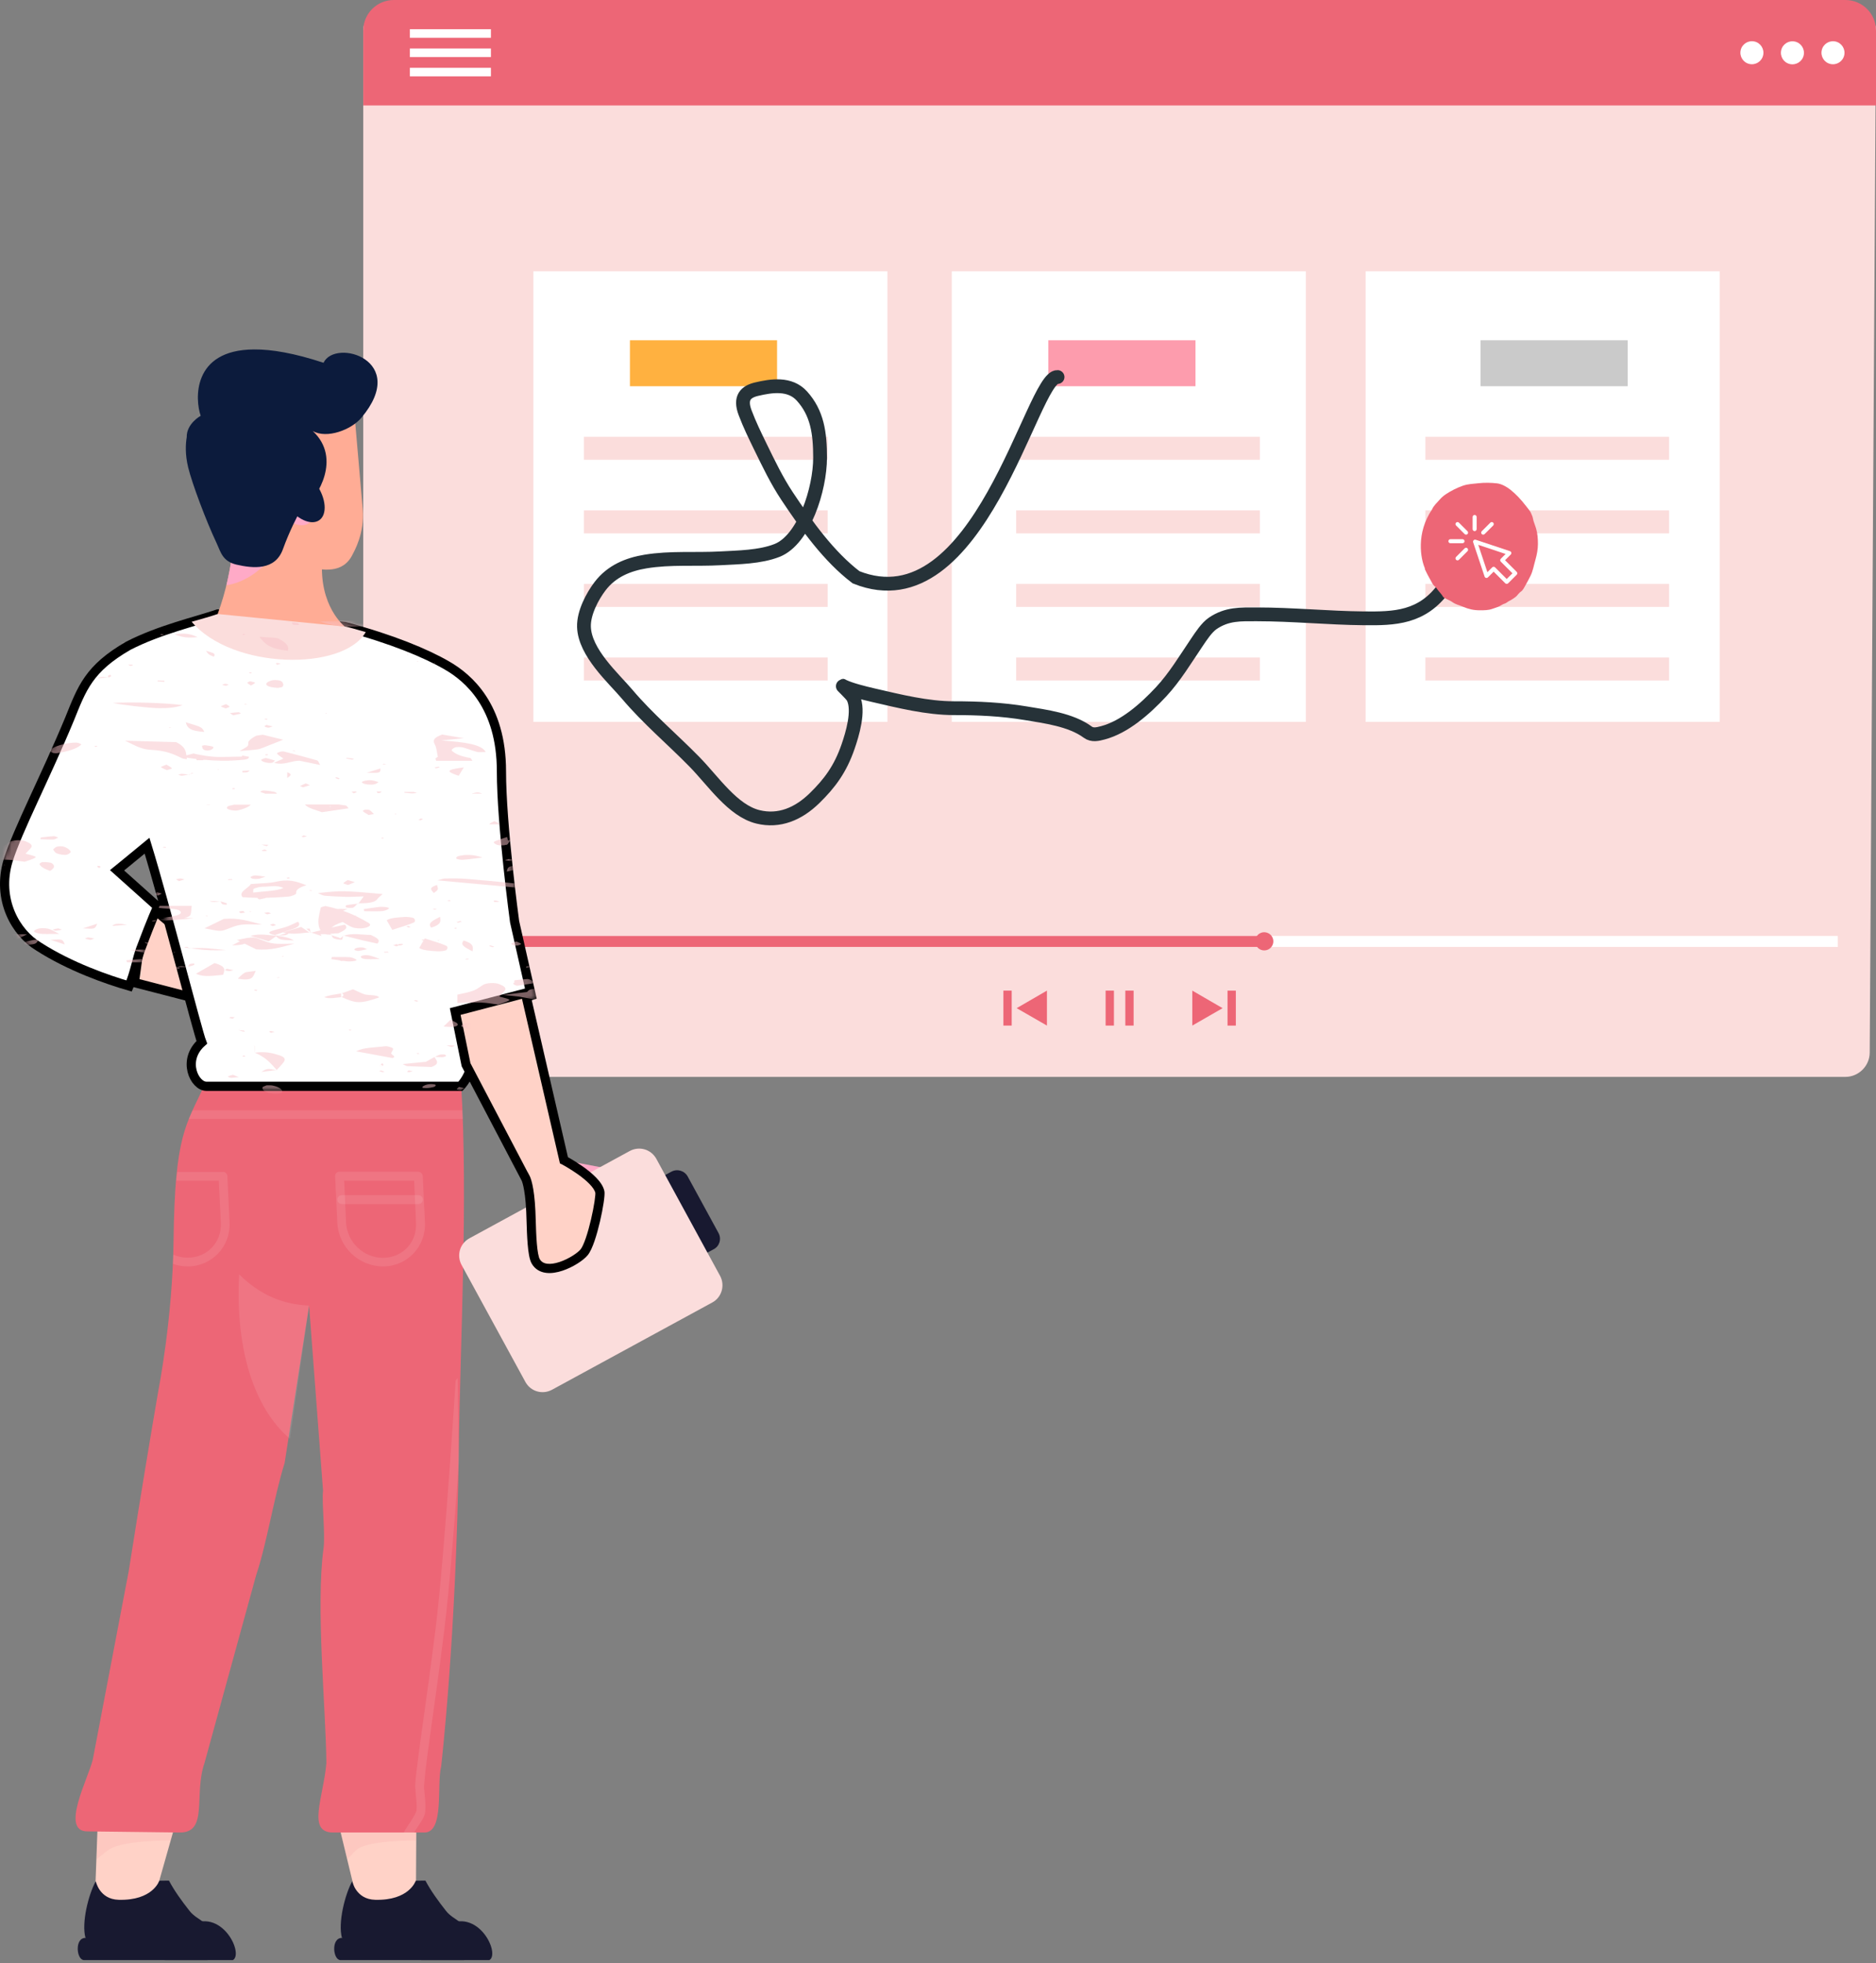 <svg width="408" height="427" viewBox="0 0 408 427" fill="none" xmlns="http://www.w3.org/2000/svg">
<rect x="0" y="0" width="408" height="427" fill="#808080" stroke="none"/>
<path d="M85.644 234.213C82.73 234.213 79 231.414 79 228.5V6.5C79 3.586 82.73 1.34 85.644 1.34H401.327C404.241 1.34 408 3.586 408 6.5L406.631 228.91C406.631 231.824 404.241 234.213 401.327 234.213H85.644Z" fill="#FBDDDC"/>
<path d="M408 6.644V22.932H79V6.644C79 2.972 81.972 0 85.644 0H401.327C405.028 0 408 2.972 408 6.644Z" fill="#ED6676"/>
<path d="M401.083 12.049C401.401 10.702 400.567 9.352 399.22 9.034C397.873 8.716 396.524 9.55 396.206 10.897C395.888 12.244 396.722 13.593 398.069 13.911C399.415 14.229 400.765 13.395 401.083 12.049Z" fill="white"/>
<path d="M392.264 12.061C392.582 10.714 391.748 9.364 390.401 9.046C389.054 8.728 387.704 9.562 387.386 10.909C387.068 12.256 387.902 13.605 389.249 13.924C390.596 14.242 391.946 13.408 392.264 12.061Z" fill="white"/>
<path d="M383.451 12.044C383.769 10.697 382.935 9.348 381.589 9.03C380.242 8.712 378.892 9.546 378.574 10.893C378.256 12.239 379.09 13.589 380.437 13.907C381.784 14.225 383.133 13.391 383.451 12.044Z" fill="white"/>
<path d="M106.769 6.352H89.14V8.217H106.769V6.352Z" fill="white"/>
<path d="M106.769 10.548H89.14V12.413H106.769V10.548Z" fill="white"/>
<path d="M106.769 14.744H89.14V16.609H106.769V14.744Z" fill="white"/>
<path d="M399.696 203.56H87.334V205.949H399.696V203.56Z" fill="white"/>
<path d="M274.984 203.56H87.334V205.949H274.984V203.56Z" fill="#ED6676"/>
<path d="M276.936 204.725C276.936 205.803 276.062 206.707 274.955 206.707C273.877 206.707 272.974 205.833 272.974 204.725C272.974 203.647 273.848 202.744 274.955 202.744C276.062 202.773 276.936 203.647 276.936 204.725Z" fill="#ED6676"/>
<path d="M242.262 215.448H240.455V223.053H242.262V215.448Z" fill="#ED6676"/>
<path d="M246.545 215.448H244.738V223.053H246.545V215.448Z" fill="#ED6676"/>
<path d="M220.029 215.448H218.223V223.053H220.029V215.448Z" fill="#ED6676"/>
<path d="M221.107 219.265L227.693 215.448V223.053L221.107 219.265Z" fill="#ED6676"/>
<path d="M266.967 223.058H268.774V215.453H266.967V223.058Z" fill="#ED6676"/>
<path d="M265.893 219.265L259.308 215.448V223.053L265.893 219.265Z" fill="#ED6676"/>
<path opacity="0.999" d="M156.272 268.184L149.576 255.896C148.886 254.619 147.298 254.136 146.021 254.826L143.708 256.069C142.431 256.759 141.948 258.347 142.638 259.624L149.334 271.912C150.025 273.189 151.612 273.672 152.889 272.947L155.202 271.705C156.479 271.049 156.962 269.461 156.272 268.184Z" fill="#181930"/>
<path opacity="0.999" d="M106.431 426.3C108.986 424.85 103.463 413.633 95.801 419.569C94.282 420.743 91.59 426.3 91.59 426.3H106.431Z" fill="#181930"/>
<path opacity="0.999" d="M72.054 390.093L78.163 415.393C81.787 420.398 85.618 414.461 90.451 413.667L90.554 394.546L72.054 390.093Z" fill="#FFD2C7"/>
<path opacity="0.1" d="M72.054 390.162L90.554 394.615L90.52 400.275C85.998 400.31 79.509 400.689 77.645 402.243C76.748 403.002 76.265 403.692 75.505 404.348L72.054 390.162Z" fill="#EF7584"/>
<path opacity="0.999" d="M101.703 421.468L77.887 422.71L74.366 421.468C73.469 418.189 75.022 412.011 76.61 409.146C76.61 409.146 77.369 413.081 81.58 413.184C89.035 413.391 90.416 409.042 90.416 409.042C90.416 409.042 90.796 409.008 92.522 409.008C93.66 411.182 95.317 413.46 96.974 415.566C98.769 417.878 101.703 417.844 101.703 421.468Z" fill="#181930"/>
<path opacity="0.999" d="M101.703 421.468H74.367C71.951 421.468 72.399 426.3 74.056 426.3H100.909C101.737 425.437 102.462 424.436 101.703 421.468Z" fill="#181930"/>
<path opacity="0.999" d="M50.654 426.3C53.208 424.85 47.686 413.633 40.023 419.569C38.505 420.743 35.812 426.3 35.812 426.3H50.654Z" fill="#181930"/>
<path opacity="0.999" d="M21.488 390.093L20.556 415.393C22.8 420.398 28.253 414.461 33.327 413.667L38.746 394.546L21.488 390.093Z" fill="#FFD2C7"/>
<path opacity="0.1" d="M21.488 390.162L38.746 394.615L37.158 400.275C32.602 400.31 26.044 400.689 23.732 402.243C22.627 403.002 21.937 403.692 21.005 404.348L21.488 390.162Z" fill="#EF7584"/>
<path opacity="0.999" d="M45.926 421.468L22.11 422.71L18.589 421.468C17.692 418.189 19.245 412.011 20.833 409.146C20.833 409.146 21.592 413.081 25.803 413.184C33.259 413.391 34.639 409.042 34.639 409.042C34.639 409.042 35.019 409.008 36.745 409.008C37.884 411.182 39.54 413.46 41.197 415.566C42.992 417.878 45.926 417.844 45.926 421.468Z" fill="#181930"/>
<path opacity="0.999" d="M45.926 421.468H18.589C16.173 421.468 16.622 426.3 18.279 426.3H45.132C45.96 425.437 46.685 424.436 45.926 421.468Z" fill="#181930"/>
<path opacity="0.999" d="M100.288 235.739C101.806 260.901 100.081 291.896 99.77 315.781C99.252 355.785 95.939 384.226 95.939 384.226C94.938 388.057 96.698 398.549 92.314 398.549C87.103 398.549 75.989 398.549 72.433 398.549C66.704 398.549 70.328 390.991 70.984 383.466C70.88 371.593 68.637 349.434 70.363 336.767C70.777 333.764 69.948 326.584 70.259 324.237L67.222 283.958L61.906 318.163C59.525 325.825 58.075 335.524 55.694 342.634L44.476 383.432C42.094 390.266 45.373 398.549 39.16 398.549L19.003 398.308C13.032 398.308 19.21 386.745 20.177 382.707L27.977 341.806C30.946 323.029 32.672 312.778 34.466 302.285C34.466 302.285 37.538 286.753 37.745 269.841C38.022 246.819 40.368 244.886 44.579 235.774L100.288 235.739Z" fill="#ED6676"/>
<path opacity="0.1" d="M67.222 283.958C63.529 283.751 57.868 282.957 52 277.158C50.896 299.628 58.903 309.465 63.045 312.916L67.222 283.958Z" fill="white"/>
<path opacity="0.1" d="M100.564 241.469C100.564 242.228 100.667 242.746 100.667 243.367H41.059C41.37 242.573 41.577 242.159 41.887 241.469H100.564Z" fill="white"/>
<path opacity="0.1" d="M90.968 254.861C91.486 254.861 91.9 255.275 91.935 255.758L92.418 265.871C92.66 271.118 88.552 275.432 83.306 275.432C78.06 275.432 73.607 271.221 73.365 265.94L72.882 255.827C72.848 255.31 73.262 254.861 73.78 254.826H73.814H90.968V254.861ZM90.071 256.794H74.85L75.264 265.906C75.471 270.151 79.061 273.568 83.271 273.568C87.517 273.568 90.692 270.22 90.485 266.009L90.071 256.794Z" fill="white"/>
<path opacity="0.1" d="M48.48 254.861C48.997 254.861 49.412 255.275 49.446 255.758L49.929 265.871C50.171 271.118 46.064 275.432 40.817 275.432C39.713 275.432 38.608 275.225 37.607 274.88C37.642 274.224 37.676 273.534 37.676 272.878C38.643 273.292 39.713 273.534 40.817 273.534C45.063 273.534 48.238 270.186 48.031 265.975L47.582 256.794H38.332C38.401 256.138 38.47 255.482 38.539 254.895H48.48V254.861Z" fill="white"/>
<path opacity="0.1" d="M91.003 259.935C91.52 259.935 91.969 260.349 91.969 260.901C91.969 261.419 91.555 261.868 91.003 261.868H74.332C73.814 261.868 73.365 261.453 73.365 260.901C73.365 260.384 73.779 259.935 74.332 259.935H91.003Z" fill="white"/>
<path opacity="0.1" d="M99.529 299.766C99.598 305.633 99.667 311.156 99.77 315.781C99.805 316.471 99.805 317.162 99.805 317.852C98.942 330.105 97.734 345.602 96.629 354.473C95.663 362.308 94.524 370.419 93.626 376.805C93.178 380.015 92.798 382.776 92.556 384.881C92.315 386.987 92.211 388.54 92.211 388.747C92.384 390.749 92.625 392.13 92.487 393.89C92.384 395.201 91.555 396.237 90.762 397.445C90.52 397.825 90.278 398.204 90.037 398.584C89.312 398.584 88.622 398.584 87.793 398.584C88.207 397.79 88.725 397.065 89.174 396.375C89.968 395.201 90.555 394.097 90.589 393.752C90.693 392.233 90.486 390.956 90.313 388.885C90.244 388.057 90.416 386.745 90.658 384.64C90.9 382.534 91.279 379.738 91.728 376.528C92.625 370.109 93.764 362.032 94.731 354.231C96.664 338.699 99.08 300.525 99.08 300.525C99.08 300.214 99.252 299.938 99.529 299.766Z" fill="white"/>
<path opacity="0.999" d="M122.654 252.341L131.731 254.067L123.206 257.519L122.654 252.341Z" fill="#FFAAC7"/>
<path opacity="0.999" d="M55.517 214.042L55.359 215.956L53.881 214.729L34.24 198.418L31.074 200.105L29.226 213.698L56.703 220.808L64.804 219.435L64.807 219.435L64.932 219.402C65.043 219.374 65.205 219.331 65.412 219.276C65.826 219.166 66.418 219.007 67.129 218.81C68.551 218.414 70.444 217.867 72.334 217.258C74.231 216.646 76.094 215.982 77.47 215.354C78.164 215.038 78.69 214.751 79.027 214.507C79.121 214.439 79.189 214.382 79.237 214.338C79.236 214.337 79.236 214.335 79.235 214.333C79.203 214.23 79.15 214.096 79.067 213.931C78.903 213.598 78.649 213.189 78.311 212.721C77.637 211.789 76.679 210.698 75.576 209.637C74.473 208.576 73.249 207.567 72.05 206.788C70.834 205.998 69.72 205.493 68.826 205.352C68.004 205.223 66.963 205.441 65.779 205.956C64.612 206.463 63.412 207.213 62.315 208.005C61.223 208.795 60.259 209.608 59.567 210.226C59.221 210.535 58.945 210.793 58.757 210.973C58.663 211.062 58.59 211.133 58.542 211.18L58.489 211.233L58.476 211.245L58.474 211.248L58.473 211.248L58.473 211.248L58.473 211.248L57.583 212.143L56.916 211.072L56.307 210.095C55.969 210.933 55.672 212.159 55.517 214.042ZM79.325 214.243C79.325 214.243 79.323 214.245 79.322 214.248C79.324 214.245 79.325 214.243 79.325 214.243Z" fill="#FFD2C7" stroke="black" stroke-width="2"/>
<path opacity="0.999" d="M47.341 133.539L74.988 136.265C85.204 138.992 92.591 142.064 97.181 144.722C101.875 147.414 109.055 153.558 109.055 167.744C109.055 179.375 111.919 200.464 111.919 200.464L115.543 216.514L100.426 221.208C100.529 222.382 100.909 226.178 100.943 226.558C104.982 231.287 100.15 236.257 100.15 236.257H44.89C42.301 236.257 39.506 230.596 43.889 226.696C42.957 224.315 35.778 196.288 31.981 183.931C28.219 187.038 25.458 189.281 25.458 189.281L34.328 197.22C34.294 197.082 33.017 199.912 30.601 206.367C29.772 208.541 29.323 211.544 28.081 214.443C23.421 213.097 15.241 210.267 8.372 205.849C3.471 202.915 -0.809 195.667 1.78 187.107C3.885 180.445 9.96 168.848 15.137 156.353C17.83 149.692 19.279 145.412 27.908 140.442C34.673 136.956 42.785 135.092 47.341 133.539Z" fill="white" stroke="black" stroke-width="2"/>
<path opacity="0.999" d="M51.862 104.511C51.206 114.003 51.069 123.356 47.341 133.539C49.515 136.714 55.694 141.27 74.988 136.265C74.988 136.265 69.293 131.882 70.087 121.631C70.915 111.38 51.862 104.511 51.862 104.511Z" fill="#FFAC95"/>
<path opacity="0.999" d="M51.103 115.521L60.008 119.801C60.008 119.801 56.211 126.187 49.239 127.291C50.205 123.253 50.758 119.353 51.103 115.521Z" fill="#FFAAC7"/>
<path opacity="0.999" d="M62.355 87.633C54.347 88.323 48.79 82.076 49.481 90.083L51.31 111.414C51.828 117.558 53.519 120.077 63.391 122.459C64.253 122.666 65.151 122.908 66.048 123.115C70.259 124.15 74.643 124.841 76.713 120.526C76.99 119.974 79.337 115.97 78.888 110.758L76.886 87.702C76.196 79.694 70.363 86.942 62.355 87.633Z" fill="#FFAC95"/>
<path opacity="0.999" d="M67.153 113.796C68.948 112.553 68.672 109.033 66.497 105.926C64.357 102.854 61.147 101.37 59.352 102.613C57.558 103.855 57.834 107.376 60.008 110.482C62.148 113.554 65.358 115.038 67.153 113.796Z" fill="#FFAAC7"/>
<path opacity="0.999" d="M55.245 76.001C59.042 75.966 63.977 76.795 70.363 78.9C72.882 73.516 89.139 78.314 78.578 90.877C76.403 93.466 71.088 95.502 68.016 93.742C74.505 99.782 68.706 108.308 66.98 109.585C66.739 109.861 66.359 109.999 65.841 110.068C64.633 112.242 62.907 115.625 61.527 119.456C59.836 124.116 55.038 123.633 51.448 122.804C48.342 122.079 47.997 120.008 47.099 118.11C44.821 113.278 41.784 105.201 40.921 101.646C40.231 98.781 40.369 96.503 40.61 95.088C40.541 92.12 43.648 90.429 43.648 90.429C42.44 87.046 41.646 76.07 55.245 76.001Z" fill="#0C1B3C"/>
<path opacity="0.999" d="M69.431 113.14C71.226 111.897 70.949 108.377 68.775 105.27C66.635 102.198 63.425 100.714 61.63 101.957C59.835 103.199 60.111 106.72 62.286 109.826C64.426 112.898 67.636 114.382 69.431 113.14Z" fill="#0C1B3C"/>
<path opacity="0.999" d="M47.341 133.539L74.988 136.265C75.437 136.265 77.818 136.99 79.544 137.473C74.608 146.033 50.516 145.654 41.68 135.23C43.855 134.609 45.96 134.022 47.341 133.539Z" fill="#FBDDDC"/>
<path opacity="0.999" d="M156.617 277.503L142.742 252.031C141.603 249.96 139.049 249.2 136.943 250.339L102.083 269.323C100.012 270.462 99.252 273.016 100.391 275.122L114.267 300.56C115.406 302.631 117.96 303.39 120.065 302.251L154.926 283.267C156.962 282.163 157.722 279.574 156.617 277.503Z" fill="#FBDDDC"/>
<g opacity="0.999">
<path fill-rule="evenodd" clip-rule="evenodd" d="M114.267 256.173L101.358 231.563L99 220L114.267 216L122.645 252.337L122.654 252.341C122.654 252.341 129.73 256.069 130.454 259.21C130.731 260.453 128.798 270.22 127.037 272.36C125.553 274.19 118.65 278.021 116.51 274.328C115.74 273.008 115.606 268.51 115.513 265.409C115.489 264.619 115.468 263.919 115.44 263.386C115.185 258.037 114.402 256.389 114.282 256.166L114.267 256.173Z" fill="#FFD2C7"/>
<path d="M101.358 231.563L100.472 232.027L100.406 231.902L100.378 231.763L101.358 231.563ZM114.267 256.173L114.679 257.084L113.819 257.473L113.381 256.637L114.267 256.173ZM99 220L98.02 220.2L97.831 219.273L98.746 219.033L99 220ZM114.267 216L114.013 215.033L115.01 214.772L115.241 215.775L114.267 216ZM122.645 252.337L122.212 253.239L121.778 253.03L121.67 252.562L122.645 252.337ZM122.654 252.341L123.087 251.44L123.103 251.448L123.12 251.457L122.654 252.341ZM130.454 259.21L131.429 258.985L131.431 258.993L130.454 259.21ZM127.037 272.36L126.261 271.73L126.265 271.725L127.037 272.36ZM116.51 274.328L117.374 273.824L117.375 273.826L116.51 274.328ZM115.513 265.409L116.512 265.379V265.379L115.513 265.409ZM115.44 263.386L114.442 263.439L114.441 263.434L115.44 263.386ZM114.282 256.166L113.87 255.254L114.721 254.869L115.163 255.692L114.282 256.166ZM102.243 231.098L115.152 255.708L113.381 256.637L100.472 232.027L102.243 231.098ZM99.98 219.8L102.338 231.363L100.378 231.763L98.02 220.2L99.98 219.8ZM114.52 216.967L99.254 220.967L98.746 219.033L114.013 215.033L114.52 216.967ZM121.67 252.562L113.292 216.225L115.241 215.775L123.619 252.112L121.67 252.562ZM123.078 251.435L123.087 251.44L122.221 253.243L122.212 253.239L123.078 251.435ZM122.654 252.341C123.12 251.457 123.12 251.457 123.12 251.457C123.12 251.457 123.121 251.457 123.121 251.457C123.121 251.457 123.122 251.458 123.122 251.458C123.124 251.459 123.125 251.459 123.127 251.46C123.131 251.463 123.137 251.466 123.145 251.47C123.16 251.478 123.181 251.489 123.209 251.504C123.264 251.534 123.343 251.577 123.444 251.633C123.646 251.745 123.933 251.907 124.279 252.112C124.97 252.52 125.903 253.1 126.863 253.783C127.818 254.464 128.824 255.264 129.649 256.116C130.451 256.946 131.185 257.93 131.429 258.985L129.48 259.435C129.361 258.92 128.939 258.259 128.211 257.507C127.505 256.777 126.606 256.056 125.702 255.412C124.802 254.771 123.921 254.223 123.262 253.834C122.934 253.64 122.662 253.486 122.474 253.382C122.38 253.33 122.307 253.29 122.259 253.264C122.234 253.251 122.216 253.241 122.204 253.235C122.198 253.231 122.193 253.229 122.191 253.228C122.189 253.227 122.189 253.226 122.188 253.226C122.188 253.226 122.188 253.226 122.188 253.226C122.188 253.226 122.188 253.226 122.188 253.226C122.188 253.226 122.188 253.226 122.654 252.341ZM131.431 258.993C131.502 259.313 131.485 259.742 131.456 260.12C131.424 260.544 131.36 261.062 131.273 261.637C131.099 262.791 130.823 264.222 130.483 265.676C130.144 267.129 129.737 268.624 129.299 269.902C128.874 271.137 128.376 272.307 127.81 272.996L126.265 271.725C126.579 271.344 126.982 270.49 127.407 269.253C127.817 268.059 128.206 266.633 128.536 265.221C128.865 263.811 129.13 262.433 129.296 261.339C129.379 260.79 129.435 260.325 129.462 259.968C129.493 259.565 129.476 259.418 129.478 259.427L131.431 258.993ZM127.814 272.99C127.343 273.571 126.527 274.223 125.599 274.806C124.653 275.4 123.512 275.972 122.335 276.364C121.171 276.751 119.896 276.987 118.715 276.827C117.493 276.661 116.361 276.065 115.645 274.829L117.375 273.826C117.729 274.437 118.263 274.747 118.983 274.845C119.745 274.948 120.69 274.804 121.704 274.466C122.706 274.133 123.703 273.635 124.535 273.112C125.386 272.578 125.99 272.064 126.261 271.73L127.814 272.99ZM115.646 274.832C115.362 274.343 115.185 273.669 115.059 272.997C114.928 272.294 114.833 271.475 114.761 270.62C114.617 268.911 114.559 266.984 114.513 265.439L116.512 265.379C116.559 266.935 116.615 268.807 116.754 270.452C116.823 271.275 116.912 272.021 117.026 272.63C117.145 273.269 117.274 273.652 117.374 273.824L115.646 274.832ZM114.513 265.439C114.489 264.644 114.469 263.958 114.442 263.439L116.439 263.334C116.468 263.881 116.489 264.593 116.512 265.379L114.513 265.439ZM114.441 263.434C114.19 258.15 113.419 256.673 113.401 256.639L115.163 255.692C115.384 256.105 116.181 257.924 116.439 263.339L114.441 263.434ZM113.854 255.262L113.87 255.254L114.694 257.077L114.679 257.084L113.854 255.262Z" fill="black"/>
</g>
<mask id="mask0" mask-type="alpha" maskUnits="userSpaceOnUse" x="-1" y="132" width="118" height="106">
<path opacity="0.999" d="M47.341 133.539L74.988 136.265C85.204 138.992 92.591 142.064 97.181 144.722C101.875 147.414 109.055 153.558 109.055 167.744C109.055 179.375 111.919 200.464 111.919 200.464L115.543 216.514L100.426 221.208C100.529 222.382 100.909 226.178 100.943 226.558C104.982 231.287 100.15 236.257 100.15 236.257H44.89C42.301 236.257 39.506 230.596 43.889 226.696C42.957 224.315 35.778 196.288 31.981 183.931C28.219 187.038 25.458 189.281 25.458 189.281L34.328 197.22C34.294 197.082 33.017 199.912 30.601 206.367C29.772 208.541 29.323 211.544 28.081 214.443C23.421 213.097 15.241 210.267 8.372 205.849C3.471 202.915 -0.809 195.667 1.78 187.107C3.885 180.445 9.96 168.848 15.137 156.353C17.83 149.692 19.279 145.412 27.908 140.442C34.673 136.956 42.785 135.092 47.341 133.539Z" fill="white" stroke="black" stroke-width="2"/>
</mask>
<g mask="url(#mask0)">
<path opacity="0.5" fill-rule="evenodd" clip-rule="evenodd" d="M36.944 135.217C36.349 135.34 35.775 135.464 35.18 135.603C35.69 135.727 36.051 135.619 36.944 135.217ZM-1.479 160.093C-1.671 160.371 -1.819 160.665 -2.011 160.943C2.049 161.315 5.959 161.671 9.848 162.042C10.804 161.547 10.082 161.206 9.189 161.114C5.683 160.711 2.112 160.371 -1.479 160.093ZM-7.26 171.834L-7.43 172.299C-7.132 172.252 -6.898 172.206 -6.898 172.175C-6.962 172.066 -7.111 171.958 -7.26 171.834ZM-9.916 181.813C-9.937 181.89 -9.937 181.952 -9.959 182.029C-9.831 181.983 -9.704 181.936 -9.555 181.875L-9.916 181.813ZM-10.277 183.994C-10.299 184.18 -10.341 184.365 -10.362 184.551L-10.299 184.582C-9.937 184.412 -9.619 184.288 -9.364 184.133C-9.342 184.118 -9.895 183.932 -10.044 183.948C-10.129 183.963 -10.193 183.979 -10.277 183.994ZM-11 195.504V195.658C-10.894 195.628 -10.787 195.597 -10.681 195.566C-10.787 195.535 -10.894 195.519 -11 195.504ZM-10.809 199.897C-10.787 200.238 -10.745 200.578 -10.724 200.934L-10.299 200.949L-10.256 200.98L-10.107 200.949L-9.215 200.98C-7.175 200.269 -8.174 199.495 -8.599 198.737C-8.046 198.783 -7.472 198.861 -6.898 198.845C-6.601 198.845 -6.176 198.722 -6.048 198.613C-5.942 198.52 -6.112 198.319 -6.325 198.273C-6.58 198.211 -7.132 198.242 -7.366 198.304C-7.791 198.443 -8.089 198.629 -8.45 198.783C-8.79 198.969 -9.109 199.139 -9.449 199.325C-9.767 199.511 -10.086 199.681 -10.405 199.866L-10.809 199.897ZM-10.256 204.848C-10.214 205.095 -10.192 205.343 -10.15 205.59C-10.107 205.59 -10.065 205.59 -10.044 205.575C-9.172 205.451 -8.131 205.343 -8.259 204.879C-8.28 204.832 -8.492 204.755 -8.662 204.739C-9.321 204.662 -9.852 204.724 -10.256 204.848ZM-6.325 220.937C-6.112 221.54 -5.9 222.128 -5.666 222.716C-5.475 222.84 -5.262 222.994 -5.028 223.149C-4.348 223.613 -2.478 223.721 -1.5 223.319C-0.523 222.932 0.115 222.484 -0.289 221.942C-0.544 221.617 -0.863 221.293 -1.224 220.921H-6.325V220.937ZM-0.438 233.994C-0.353 234.148 -0.268 234.287 -0.183 234.442C-0.034 234.334 0.093 234.226 0.157 234.117C0.178 234.102 -0.098 234.055 -0.438 233.994ZM5.024 242.502C5.491 243.136 5.959 243.771 6.448 244.389C7.489 244.668 8.679 244.838 9.635 244.807C10.018 244.792 10.698 244.467 10.613 244.374C9.657 243.461 7.702 242.889 5.3 242.502C5.236 242.487 5.13 242.487 5.024 242.502ZM79.001 270.317C81.169 269.745 83.315 269.08 85.419 268.306C84.973 267.997 84.059 267.904 82.019 267.672C81.36 268.415 81.233 269.358 78.385 269.575C78.257 269.59 78.215 269.946 78.342 270.132C78.385 270.194 78.725 270.286 79.001 270.317ZM97.852 262.474L97.958 262.412V262.381L97.639 262.459L97.852 262.474ZM116.744 247.499L116.936 247.298C116.851 247.329 116.744 247.375 116.681 247.422C116.659 247.422 116.681 247.468 116.744 247.499ZM138.081 200.655C138.102 200.191 138.102 199.727 138.124 199.263C136.657 199.093 135.34 199.093 134.234 199.634C135.233 199.913 136.19 200.191 137.146 200.454C137.082 200.856 136.997 201.243 136.891 201.754C137.486 201.073 137.486 201.073 137.146 200.439V200.423L138.081 200.655ZM138.017 194.374C137.975 193.539 137.954 192.704 137.911 191.868C137.72 191.946 137.55 192.023 137.529 192.116C137.507 192.193 137.507 192.286 137.529 192.363L130.218 192.162C132.471 193.23 133.682 194.034 135.828 194.142C136.657 194.189 137.38 194.266 138.017 194.374ZM137.699 188.697L137.677 188.527C137.571 188.589 137.444 188.666 137.295 188.759C137.401 188.79 137.316 188.743 137.337 188.743H137.316L137.337 188.728L137.699 188.697ZM137.401 185.324C137.359 184.876 137.316 184.427 137.252 183.979C136.806 183.963 136.338 183.932 135.871 183.917C135.85 183.638 135.85 183.36 135.828 183.081C134.341 182.261 134.298 182.246 134.405 181.163H134.489L135.765 183.128L135.743 183.143L135.807 183.917C132.874 183.808 129.814 183.808 127.54 183.932C129.474 184.35 134.511 184.953 136.912 185.046C137.103 185.154 137.252 185.232 137.401 185.324ZM134.277 168.617C134.128 168.106 133.958 167.611 133.809 167.116C133.767 167.132 133.724 167.147 133.703 167.162C133.044 167.565 132.662 168.029 132.173 168.462C132.938 168.601 133.682 168.679 134.277 168.617ZM131.472 161.206C131.429 161.129 131.408 161.052 131.365 160.99L130.919 161.222C131.111 161.222 131.302 161.206 131.472 161.206ZM116 225.222C116.171 224.572 116.107 223.892 115.193 223.164C113.28 223.319 111.453 223.458 109.54 223.613V225.222H116ZM127.094 165.074C128.135 165.368 128.688 165.662 128.964 165.971C129.878 165.739 130.77 165.461 132.131 165.662C132.279 165.863 132.556 166.08 132.577 166.281C132.619 167.224 131.025 167.812 128.603 167.704L128.263 167.688C126.499 167.874 124.692 168.153 123.056 167.395L123.651 167.054C122.95 166.899 122.248 166.729 121.483 166.636C119.741 166.404 117.892 166.312 117.042 167.162V167.132C117.042 167.132 117.042 167.162 117.021 167.162C116.957 167.24 116.914 167.302 116.851 167.364C116.808 167.41 116.723 167.456 116.659 167.503C116.787 167.379 116.914 167.24 117.021 167.116C114.959 167.255 113.004 167.147 111.24 166.745C110.284 166.528 110.114 166.157 110.603 165.786C111.261 165.291 112.706 164.935 114.003 165.182C116.638 165.662 119.082 165.321 121.632 165.198C122.95 165.136 124.289 165.182 125.649 165.182C125.585 165.476 125.564 165.693 125.649 165.863L127.094 165.074ZM121.738 217.889C121.866 217.905 121.993 217.935 122.142 217.951L122.333 218.198L122.249 218.214H122.291C122.546 218.4 122.759 218.616 123.014 218.802H123.269H124.119H125.798C125.585 218.632 125.33 218.477 124.969 218.415C125.266 218.183 125.415 217.935 125.67 217.719C126.159 217.317 125.372 216.868 124.097 216.729C123.29 216.636 122.759 216.729 122.397 216.914H122.376C122.227 216.884 121.76 217.023 121.377 217.085L121.802 217.58C121.781 217.688 121.781 217.796 121.738 217.905C120.655 217.843 119.571 217.796 118.508 217.734C118.487 217.796 118.466 217.843 118.466 217.905C119.528 217.905 120.612 217.905 121.696 217.905C121.717 217.905 121.76 217.905 121.76 217.905L121.738 217.889ZM122.525 217.997C122.759 218.028 122.971 218.075 123.056 218.137C123.099 218.183 123.141 218.214 123.162 218.26C122.844 218.245 122.525 218.245 122.227 218.214C122.312 218.152 122.419 218.075 122.525 217.997ZM131.195 218.802C130.6 218.446 130.154 218.508 128.964 218.802H131.195ZM126.711 199.34C126.308 199.619 126.01 199.727 125.989 199.851C125.883 200.207 126.095 200.547 127.179 200.686C127.328 200.702 127.604 200.702 127.731 200.671C128.773 200.377 128.135 200.052 127.774 199.758C127.646 199.634 127.285 199.557 126.711 199.34ZM137.529 194.978C136.742 194.699 136.53 194.576 136.275 194.56C135.51 194.514 134.808 194.839 135.148 195.071C135.276 195.163 135.765 195.241 136.02 195.225C136.53 195.179 136.997 195.071 137.529 194.978ZM115.618 149.975C115.15 149.851 114.874 149.774 114.598 149.697C114.407 149.851 114.088 150.006 114.045 150.176C114.024 150.238 114.534 150.331 114.81 150.408C115.087 150.254 115.363 150.114 115.618 149.975ZM119.38 147.252C119.805 147.129 120.187 147.005 120.57 146.881C120.293 146.804 119.996 146.68 119.72 146.68C119.38 146.68 119.061 146.788 118.721 146.85C118.891 146.958 119.082 147.067 119.38 147.252ZM130.239 175.934C130.154 175.872 130.09 175.826 130.005 175.764C129.708 175.826 129.41 175.872 129.134 175.934C129.113 175.934 129.283 176.042 129.347 176.104C129.665 176.058 129.963 175.996 130.239 175.934ZM126.903 194.344C126.86 194.282 126.818 194.22 126.775 194.158C126.52 194.204 126.223 194.251 126.01 194.328C125.946 194.344 126.074 194.436 126.116 194.498C126.371 194.452 126.648 194.405 126.903 194.344ZM131.259 195.287C131.089 195.21 130.919 195.117 130.707 195.04C130.664 195.024 130.43 195.086 130.282 195.102C130.452 195.179 130.6 195.272 130.813 195.349C130.877 195.365 131.11 195.318 131.259 195.287ZM115.852 233.39C115.682 233.282 115.533 233.174 115.32 233.065C115.299 233.05 115.002 233.127 114.832 233.143C115.002 233.251 115.172 233.359 115.363 233.468C115.384 233.483 115.682 233.421 115.852 233.39ZM133.469 185.154C133.576 185.201 133.767 185.247 133.767 185.309C133.767 185.355 133.597 185.417 133.491 185.464C133.384 185.417 133.193 185.371 133.193 185.309C133.193 185.263 133.363 185.216 133.469 185.154ZM118.359 168.013C118.466 168.091 118.508 168.153 118.614 168.183C118.699 168.199 118.869 168.153 118.976 168.137C118.806 168.106 118.614 168.06 118.359 168.013ZM72.009 203.316C71.946 203.239 71.903 203.161 71.861 203.084C72.456 203.038 73.029 202.991 73.603 202.976C74.708 202.419 75.898 201.939 75.006 201.104C73.879 201.351 72.987 201.537 72.137 201.723C72.583 201.305 73.37 200.903 74.538 200.532C75.303 200.965 75.813 201.336 76.557 201.645C77.407 202.001 78.916 202.001 79.787 201.692C80.595 201.398 80.701 201.042 80.127 200.702C79.278 200.191 78.385 199.712 77.386 199.232L77.492 199.139L77.174 199.124C76.387 198.752 75.537 198.412 74.602 198.087C74.9 197.979 75.218 197.855 75.58 197.716C74.645 197.685 73.901 197.67 73.306 197.685C72.519 197.453 71.691 197.236 70.777 197.051C70.501 197.144 69.778 197.267 69.757 197.407C69.417 199.046 68.822 200.686 69.693 202.342L67.716 202.837L69.927 203.564C69.884 203.394 69.799 203.254 69.672 203.161C70.012 203.177 70.373 203.177 70.713 203.161C71.053 203.254 71.521 203.301 72.158 203.27C72.201 203.749 72.137 204.26 74.219 204.399V204.353L74.432 204.368C74.496 204.059 74.581 203.765 74.645 203.455H74.623C76.047 203.811 77.471 204.183 78.895 204.523C79.83 204.739 80.786 204.941 82.061 205.219C82.954 204.368 81.764 203.904 80.659 203.347C78.746 203.316 76.663 202.868 74.708 203.517L73.986 204.074C73.54 203.734 72.392 203.61 72.009 203.316ZM108.584 216.729C109.051 216.234 109.476 215.832 109.795 215.414C110.199 214.872 109.582 214.424 108.584 214.037C107.606 213.65 105.715 213.759 105.035 214.223C103.079 215.553 103.079 215.553 99.467 216.327C99.467 216.899 99.467 217.518 99.467 218.137C104.971 217.966 104.971 217.966 108.35 218.492C108.881 218.307 109.497 218.137 110.007 217.92C111.219 217.41 111.176 217.41 108.584 216.729ZM66.633 192.533C64.295 191.605 62.659 191.157 59.917 191.791C58.514 192.116 56.559 192.1 54.562 192.271C54.009 193.214 51.756 193.972 52.755 195.132C53.882 195.225 54.987 195.256 56.092 195.272L56.007 195.318C55.922 195.365 56.24 195.504 56.389 195.612C56.857 195.519 57.303 195.426 57.834 195.318L57.643 195.272C59.343 195.241 61.043 195.148 62.701 195.009C63.424 194.947 64.465 194.514 64.422 194.266C64.295 193.57 64.975 193.029 66.633 192.533ZM95.28 164.579C95.089 164.703 94.812 164.826 94.728 164.95C94.664 165.074 94.791 165.229 94.876 165.476C97.299 165.476 99.785 165.476 102.739 165.476C102.569 165.26 102.548 164.888 102.144 164.826C100.168 164.502 98.978 163.945 98.276 163.264C98.085 163.078 98.553 162.723 98.999 162.537C99.254 162.444 100.253 162.444 100.635 162.552C101.741 162.846 102.676 163.249 103.781 163.542C104.121 163.635 104.843 163.558 105.651 163.558C104.695 161.872 101.167 161.423 95.981 161.036C98.319 160.804 99.254 160.711 100.848 160.557C98.935 160.232 97.597 160 96.173 159.752C94.366 160.402 94.09 161.005 94.515 161.794C95.004 162.707 95.004 163.651 95.216 164.579H95.28ZM77.79 196.463C77.492 196.788 77.28 197.128 76.812 197.407C76.685 197.484 75.643 197.484 75.367 197.391C75.112 197.298 75.112 196.927 75.325 196.881C76.132 196.71 77.067 196.633 77.939 196.525C78.279 196.061 78.619 195.612 79.107 194.962C77.471 195.009 76.345 195.086 75.218 195.055C73.667 195.024 72.094 194.947 70.607 194.808C70.075 194.761 69.714 194.467 69.14 194.235C74.411 193.678 74.411 193.678 83.209 194.436C82.805 194.823 82.317 195.21 81.998 195.612C81.403 196.386 79.681 196.463 77.79 196.463ZM95.153 191.466C101.337 192.038 107.138 192.564 112.876 193.09C113.833 192.595 113.089 192.255 112.218 192.162C108.647 191.775 105.035 191.435 101.401 191.141C99.892 191.017 98.276 191.048 96.725 191.064C96.3 191.079 95.896 191.28 95.153 191.466ZM65.103 165.445C66.293 165.693 67.61 165.956 69.629 166.373C69.268 165.847 69.332 165.492 68.885 165.352C66.59 164.687 64.167 164.068 61.766 163.45C61.256 163.326 60.066 163.697 60.278 163.945C60.576 164.27 61.086 164.579 61.639 164.981C61.001 165.26 60.3 165.584 59.598 165.909C61.872 166.497 63.084 165.492 65.103 165.445ZM77.471 228.656C80.446 229.213 82.848 229.646 85.355 230.111C86.418 229.786 84.952 229.414 85.079 229.028C85.185 228.687 85.611 228.331 85.441 228.007C85.334 227.805 84.165 227.496 83.825 227.542C81.764 227.836 79.086 227.744 77.471 228.656ZM70.012 176.646C72.073 176.352 73.879 176.089 75.813 175.795C75.537 175.532 75.495 175.222 75.155 175.176C74.666 175.114 74.177 175.052 73.688 174.975H66.335L66.356 175.006C66.93 175.764 68.715 176.151 70.012 176.646ZM74.347 216.868C77.535 218.307 78.427 218.307 82.465 216.93C82.04 216.28 80.085 216.543 79.171 216.218C78.364 215.94 77.747 215.584 76.791 215.166L74.475 215.986L74.368 216.033L74.177 215.986L74.305 216.033L74.326 216.048H74.347H74.368L74.389 216.064H74.411L74.432 216.079L74.453 216.095L74.475 216.11L74.496 216.125L74.517 216.141L74.538 216.156L74.56 216.172L74.581 216.187L74.602 216.203L74.623 216.218L74.645 216.234L74.666 216.249V216.265V216.28V216.296V216.311V216.327V216.342V216.358V216.373V216.388V216.404V216.419V216.435V216.45V216.466V216.481V216.497V216.512V216.528V216.543V216.559V216.574V216.59V216.605L74.645 216.621L74.623 216.636L74.602 216.651L74.581 216.667L74.56 216.682L74.538 216.698L74.517 216.713L74.496 216.729L74.475 216.744L74.453 216.76L74.432 216.775L74.411 216.791H74.389L74.368 216.806H74.347H74.326L74.305 216.822H74.283L74.262 216.837H74.241L74.219 216.853H74.198L74.347 216.868L74.326 216.884L74.305 216.899L74.283 216.914L74.241 216.93L74.198 216.945L74.347 216.884V216.868ZM46.656 209.458C45.168 210.309 43.936 211.02 42.618 211.778C44.488 212.629 46.529 212.165 48.526 212.01C48.781 211.098 49.44 210.231 46.656 209.458ZM42.193 163.852L40.535 164.285C40.429 163.295 40.196 162.336 38.325 161.408C35.244 161.315 31.95 161.222 27.211 161.098C29.463 162.166 30.675 162.97 32.8 163.078C36.285 163.248 37.9 164.099 39.707 164.966C39.813 165.012 40.068 165.028 40.642 165.12L40.599 164.78C41.322 164.888 42.023 164.997 42.724 165.074C42.724 165.151 42.746 165.244 42.746 165.322C43.234 165.322 43.872 165.399 44.17 165.306C44.233 165.291 44.297 165.26 44.361 165.244C47.017 165.492 49.61 165.538 52.33 165.291C53.287 165.213 54.349 165.136 54.073 164.533H53.818C53.478 164.455 53.117 164.393 52.755 164.331C52.734 164.331 52.5 164.471 52.522 164.471L52.798 164.548C51.225 164.594 49.631 164.625 48.037 164.641C45.785 164.656 43.851 164.27 42.002 163.867C42.002 163.883 42.193 163.852 42.193 163.852ZM60.172 232.725C60.64 232.199 61.171 231.673 61.596 231.132C62.063 230.559 62.191 229.987 60.831 229.538C59.322 229.043 57.686 228.625 55.454 228.95V228.935C55.433 228.44 55.412 227.96 55.369 227.481L55.178 227.372H55.221L55.327 227.527L55.306 227.542C55.327 228.022 55.391 228.486 55.433 228.95C58.068 230.064 59.003 231.456 60.236 232.771C58.132 232.354 58.089 232.354 56.836 233.143C56.942 233.174 56.857 233.127 56.878 233.127C57.983 232.988 59.067 232.849 60.172 232.725ZM114.619 194.839C114.385 194.715 113.769 194.529 113.812 194.374C114.024 193.632 116.723 192.735 118.891 192.595C118.572 192.425 118.657 192.162 119.55 191.899C121.271 192.162 123.077 192.425 124.884 192.704C124.841 192.812 124.82 192.936 124.777 193.044C123.375 192.982 121.93 192.967 120.548 192.874C120.633 192.936 120.697 192.982 120.655 193.013L120.527 193.121C120.633 193.183 120.718 193.23 120.697 193.245C120.506 193.322 120.293 193.4 120.038 193.462C118.976 194.111 117.318 194.56 115.342 194.869C115.214 194.916 114.98 194.869 114.619 194.839ZM116.702 169.885C113.918 171.726 114.003 171.974 117.488 172.36C119.082 170.597 119.082 170.566 116.702 169.885ZM56.687 244.807C57.834 245.07 58.961 245.349 60.108 245.612C60.215 245.643 60.448 245.581 60.98 245.519C60.618 244.776 60.47 244.018 57.983 243.693C56.389 243.477 54.944 243.446 53.775 244.018C54.774 244.297 55.73 244.575 56.687 244.838C56.602 245.225 56.538 245.627 56.432 246.138C57.048 245.457 57.048 245.457 56.687 244.807ZM63.275 267.827C63.615 267.718 64.486 267.564 64.635 267.363C64.741 267.208 64.741 267.053 64.656 266.883H60.172C60.363 267.363 61.511 267.749 63.275 267.827ZM94.579 229.848L93.58 230.389C93.261 230.575 92.942 230.76 92.624 230.93C90.987 231.101 89.372 231.255 87.587 231.425C88.118 231.673 88.309 231.859 88.586 231.874C90.35 231.951 92.114 231.998 93.814 232.06C95.854 231.348 94.876 230.575 94.43 229.817C95.004 229.863 95.556 229.94 96.13 229.925C96.428 229.925 96.853 229.801 96.98 229.693C97.086 229.6 96.916 229.399 96.704 229.352C96.449 229.306 95.896 229.322 95.662 229.383C95.237 229.507 94.94 229.693 94.579 229.848ZM58.004 236.036C57.728 236.175 57.133 236.329 57.091 236.5C56.942 237.196 58.047 237.784 59.79 237.938C60.215 237.969 61.086 237.83 61.213 237.706C61.766 237.149 60.852 236.407 59.301 236.097C59.003 236.02 58.536 236.051 58.004 236.036ZM83.549 252.914C82.189 252.449 80.808 251.954 79.341 251.521C79.065 251.428 78.257 251.521 77.79 251.599C77.556 251.629 77.344 251.908 77.471 251.954C78.98 252.573 80.276 253.347 83.124 253.146C83.23 253.13 83.315 253.037 83.549 252.914ZM50.991 174.99C50.566 175.083 50.141 175.176 49.737 175.284C49.419 175.362 49.27 175.671 49.398 175.841C49.653 176.166 51.14 176.398 51.778 176.243C53.032 175.934 54.009 175.563 54.54 175.006H50.991V174.99ZM41.301 262.273C41.747 262.35 42.469 262.397 42.597 262.52C42.873 262.753 42.809 263.046 42.894 263.34C44.722 263.093 44.722 262.52 45.253 262.087C45.742 261.685 44.956 261.236 43.681 261.097C42.427 260.958 41.832 261.267 41.534 261.623C41.364 261.824 41.407 262.041 41.343 262.257C40.259 262.196 39.175 262.149 38.113 262.087C38.092 262.149 38.092 262.196 38.07 262.257C39.112 262.273 40.196 262.273 41.301 262.273ZM59.662 203.424L59.811 203.378C58.855 203.177 58.068 202.883 58.961 202.527C59.875 202.171 61.192 201.939 62.191 201.599C63.126 201.29 63.849 200.887 64.826 200.454C65.485 201.243 64.784 201.707 63.487 202.11C62.212 202.512 61.022 202.945 59.811 203.363L59.938 203.502C58.281 203.394 56.602 202.991 54.455 203.533C55.858 203.95 56.984 204.291 58.451 204.724L60.045 203.626C60.81 204.415 61.065 204.43 63.891 204.538C63.041 203.966 61.787 203.718 60.427 203.533L62.255 202.945C62.021 202.898 61.766 202.852 61.511 202.79C62.914 202.373 64.04 202.032 65.506 201.599C66.25 202.11 66.803 202.481 67.334 202.837C67.398 202.837 67.462 202.852 67.546 202.852V202.868H67.568L67.546 202.883L67.632 202.868H67.78L67.653 202.821C67.313 202.543 66.951 202.28 66.611 202.001C66.866 201.986 67.1 201.97 67.355 201.955C67.419 202.233 67.504 202.527 67.546 202.806L67.504 202.79C66.016 202.837 64.529 203.208 62.744 203.007C62.34 203.579 61.107 203.409 60.321 203.486H60.342L60.321 203.471L60.3 203.486L59.662 203.424ZM118.019 216.729C117.977 216.868 117.892 217.054 117.764 217.286C117.254 217.301 116.617 217.394 116.149 217.332C115.044 217.177 114.045 216.93 112.94 216.76C112.069 216.636 111.113 216.574 109.349 216.388L114.598 215.754C114.832 215.553 115.002 215.259 115.49 215.166C116.553 214.965 117.276 215.29 117.722 215.584C118.062 215.832 118.402 216.11 118.338 216.373C118.338 216.481 118.211 216.621 118.019 216.729ZM115.915 234.179C113.812 234.179 112.834 234.241 111.963 234.164C111.665 234.133 111.325 234.071 111.049 233.978C110.666 233.994 110.156 233.839 109.71 233.746C110.007 233.591 110.241 233.359 110.645 233.313H110.688C110.9 233.189 111.198 233.065 111.474 233.003C111.984 232.895 113.025 232.926 113.493 233.05C114.215 233.235 114.662 233.56 115.915 234.179ZM114.279 218.802L114.258 218.786C114.003 218.616 112.983 218.554 112.303 218.554C112.154 218.554 111.899 218.678 111.75 218.802H114.279ZM50.481 205.606C51.82 205.59 52.691 205.467 53.223 205.25L55.73 206.472C59.046 206.735 61.15 205.993 64.04 205.234C59.258 205.343 59.258 205.343 56.538 204.291C55.454 203.873 55.136 203.765 53.605 204.028L53.584 203.981L53.435 204.059C52.947 204.152 52.33 204.275 51.544 204.43L52.16 204.724L50.481 205.606ZM51.714 212.846C53.053 213.078 54.243 213.155 54.817 212.614C55.221 212.227 55.284 211.794 55.624 211.144C54.413 211.345 53.52 211.376 53.244 211.546C52.585 211.933 52.203 212.397 51.714 212.846ZM115.682 213.217C115.299 213.093 114.98 212.908 114.747 212.923C113.812 212.985 112.855 213.078 111.963 213.202C111.793 213.233 111.856 213.449 111.793 213.573L112.111 213.588C111.495 213.759 111.346 214.083 112.451 214.393C114.173 214.13 115.979 213.867 117.786 213.588C117.743 213.48 117.722 213.356 117.679 213.248C116.914 213.279 116.149 213.294 115.384 213.325C115.512 213.294 115.597 213.248 115.682 213.217ZM99.764 168.725C100.147 168.091 100.487 167.534 100.869 166.899C97.065 167.379 96.831 167.766 99.764 168.725ZM95.046 192.472C95.365 193.493 95.365 193.493 94.345 194.22C93.835 193.585 93.049 193.106 95.046 192.472ZM82.295 170.071C81.849 169.963 81.339 169.746 80.744 169.7C79.66 169.622 78.47 169.963 78.746 170.226C78.916 170.396 79.469 170.566 79.936 170.612C80.914 170.721 81.849 170.643 82.295 170.071ZM98 221.757C97.341 222.406 96.916 222.824 96.47 223.257C98.659 223.489 99.807 223.242 99.488 222.654C99.382 222.422 98.765 222.205 98 221.757ZM51.799 263.928C50.269 262.722 50.269 262.722 47.952 263.325C48.462 263.928 49.822 263.913 51.799 263.928ZM110.22 189.563C112.026 189.192 112.026 189.192 112.961 188.31C110.751 188.279 110.411 188.434 110.22 189.563ZM44.743 174.99C44.913 175.021 45.105 175.052 45.36 175.052C45.508 175.052 45.657 175.037 45.827 174.99H44.743ZM36.2 166.296C35.584 166.575 34.925 166.76 35.01 166.853C35.265 167.085 35.839 167.286 36.285 167.487C36.689 167.364 37.433 167.209 37.39 167.116C37.263 166.869 36.753 166.652 36.2 166.296ZM60.172 172.608C60.193 172.562 60.193 172.531 60.172 172.5C60.066 172.329 59.471 172.128 59.025 172.113C58.982 172.113 58.94 172.113 58.897 172.113L58.982 172.082C58.196 172.005 57.707 171.912 57.261 171.927C57.006 171.927 56.559 172.175 56.623 172.221C56.857 172.36 57.261 172.453 57.601 172.562L57.558 172.623H60.172V172.608ZM46.273 243.709L46.422 243.771C46.103 243.57 45.636 243.322 45.062 242.966C46.911 243.136 47.995 243.198 48.994 243.337C49.504 243.415 49.907 243.6 50.311 243.755C51.629 244.266 52.925 244.792 54.562 245.426C52.968 245.813 51.608 246.153 50.141 246.509C49.589 246.416 48.845 246.385 48.59 246.246C47.952 245.906 47.421 245.534 47.102 245.147L47.06 245.07C46.953 245.07 46.847 245.07 46.762 245.055C45.7 244.9 45.487 244.575 45.572 244.219C45.593 244.111 45.87 243.987 46.273 243.709ZM111.325 235.448C110.964 235.463 110.518 235.432 110.241 235.51C109.349 235.726 108.031 235.85 108.286 236.376C108.329 236.453 108.945 236.577 109.2 236.546C110.773 236.407 111.028 236.252 111.325 235.448ZM91.901 236.608C92.262 236.623 92.687 236.685 92.964 236.654C93.835 236.531 94.876 236.422 94.749 235.958C94.728 235.912 94.515 235.834 94.345 235.819C93.197 235.68 92.517 235.943 91.986 236.252C91.837 236.33 91.922 236.484 91.901 236.608ZM34.075 210.525C35.201 210.649 36.306 210.804 37.454 210.866C37.922 210.897 38.474 210.757 38.963 210.68C39.048 210.665 39.09 210.51 39.005 210.479C38.41 210.34 37.73 210.077 37.178 210.108C36.073 210.169 35.031 210.402 33.947 210.572L34.075 210.525ZM124.161 231.967C123.205 232.276 122.248 232.586 121.058 232.972C123.672 233.158 123.672 233.158 124.161 231.967ZM77.174 191.853C76.472 191.652 76.047 191.528 75.643 191.404C75.303 191.636 74.815 191.853 74.687 192.085C74.645 192.193 75.346 192.348 75.707 192.472C76.153 192.286 76.6 192.1 77.174 191.853ZM107.5 178.595C107.053 178.842 106.586 178.997 106.48 179.183C106.458 179.214 106.458 179.245 106.458 179.276H108.541C108.584 179.229 108.584 179.183 108.584 179.136C108.541 178.982 107.989 178.827 107.5 178.595ZM99.169 255.76C99.849 255.621 100.168 255.559 100.508 255.497C99.998 255.311 99.53 255.11 98.978 254.956C98.872 254.925 98.383 255.079 98.085 255.141C98.447 255.358 98.808 255.559 99.169 255.76ZM81.318 177.048C81.02 176.754 80.786 176.46 80.383 176.182C80.276 176.104 79.66 176.058 79.384 176.104C79.129 176.151 78.831 176.352 78.916 176.429C79.256 176.723 79.745 176.986 80.17 177.249C80.574 177.172 80.956 177.11 81.318 177.048ZM57.728 190.677C56.921 190.909 56.581 191.095 56.134 191.141C55.348 191.219 54.519 191.126 54.498 190.785C54.477 190.646 55.136 190.399 55.475 190.399C56.092 190.399 56.708 190.538 57.728 190.677ZM112.281 204.755C111.771 204.987 111.155 205.142 111.176 205.281C111.219 205.436 111.856 205.652 112.26 205.668C112.6 205.683 113.28 205.436 113.323 205.296C113.344 205.157 112.77 204.987 112.281 204.755ZM67.398 170.767C66.951 170.566 66.739 170.473 66.505 170.38C66.08 170.566 65.613 170.752 65.272 170.953C65.209 170.984 65.698 171.138 65.931 171.231C66.42 171.076 66.909 170.906 67.398 170.767ZM99.828 236.407C99.637 236.592 99.36 236.747 99.318 236.917C99.297 236.964 100.125 237.118 100.189 237.088C100.529 236.964 100.72 236.794 100.975 236.654C100.678 236.577 100.359 236.515 99.828 236.407ZM82.742 167.132C81.679 167.472 80.871 167.719 79.766 168.06C82.72 168.137 82.72 168.137 82.742 167.132ZM57.091 239.362C56.304 239.083 56.092 238.959 55.837 238.944C55.072 238.898 54.37 239.222 54.71 239.454C54.838 239.547 55.327 239.625 55.582 239.609C56.092 239.563 56.559 239.439 57.091 239.362ZM95.578 257.106C95.153 256.982 94.876 256.889 94.6 256.812C94.345 256.982 94.026 257.137 93.92 257.307C93.877 257.369 94.409 257.462 94.664 257.539C94.961 257.4 95.28 257.245 95.578 257.106ZM58.536 248.18C59.109 247.932 59.556 247.762 59.96 247.561C59.981 247.545 59.386 247.344 59.301 247.36C58.855 247.453 58.387 247.561 58.068 247.716C57.962 247.762 58.281 247.932 58.536 248.18ZM74.177 216.884C72.987 216.961 71.818 217.317 70.501 216.884C71.457 216.435 72.902 216.296 74.177 216.064V216.884ZM35.18 194.344C34.712 194.22 34.436 194.142 34.16 194.065C33.969 194.22 33.65 194.374 33.607 194.545C33.586 194.606 34.096 194.699 34.373 194.777C34.649 194.637 34.925 194.498 35.18 194.344ZM73.858 208.87C73.965 208.932 74.071 208.978 74.198 209.009C74.262 209.025 74.432 209.009 74.623 208.978C74.815 209.009 75.027 209.025 75.218 209.056C76.43 209.195 77.79 208.963 77.492 208.715C77.216 208.499 76.579 208.22 76.005 208.174C74.772 208.096 73.454 208.143 72.179 208.143C72.137 208.298 72.073 208.452 72.031 208.592C72.626 208.669 73.242 208.777 73.858 208.87ZM80.808 258.344L80.468 258.684C80.531 258.637 80.616 258.607 80.638 258.56C80.701 258.498 80.701 258.436 80.765 258.359L80.808 258.344C80.021 258.158 79.277 257.957 78.449 257.787C78.321 257.756 77.726 257.895 77.684 257.972C77.641 258.065 77.917 258.297 78.087 258.297C79.001 258.328 79.915 258.313 80.829 258.313L80.808 258.344ZM58.918 260.927C59.322 260.803 59.79 260.726 59.768 260.649C59.747 260.525 59.492 260.37 59.216 260.308C58.982 260.262 58.557 260.355 58.217 260.37C58.429 260.556 58.663 260.726 58.918 260.927ZM90.69 172.484C90.222 172.314 90.095 172.237 89.967 172.237C89.287 172.221 88.607 172.237 87.927 172.237C87.948 172.299 87.927 172.407 87.991 172.422C88.522 172.484 89.053 172.531 89.585 172.562C89.733 172.577 89.925 172.531 90.69 172.484ZM38.942 191.636C39.367 191.512 39.749 191.389 40.132 191.265C39.855 191.188 39.558 191.064 39.282 191.064C38.942 191.064 38.623 191.172 38.283 191.234C38.453 191.342 38.644 191.451 38.942 191.636ZM91.88 252.186C92.135 252.109 92.581 252.032 92.602 251.939C92.624 251.831 92.284 251.722 92.092 251.614C91.752 251.722 91.391 251.815 91.051 251.923C91.327 252.016 91.603 252.094 91.88 252.186ZM99.764 252.79C99.53 252.96 99.233 253.084 99.297 253.161C99.382 253.269 99.722 253.393 100.019 253.424C100.168 253.439 100.72 253.254 100.678 253.238C100.465 253.099 100.125 252.96 99.764 252.79ZM67.525 269.204C67.036 269.08 66.633 268.956 66.229 268.848C66.038 268.941 65.613 269.064 65.676 269.142C65.761 269.25 66.144 269.374 66.463 269.405C66.696 269.436 67.036 269.312 67.525 269.204ZM62.467 167.951C62.467 168.431 62.467 168.833 62.467 169.22C62.871 168.833 63.891 168.462 62.467 167.951ZM54.307 167.58C53.69 167.611 53.202 167.611 52.734 167.673C52.649 167.688 52.734 167.874 52.734 167.998C53.095 167.982 53.499 168.013 53.754 167.951C54.009 167.89 54.073 167.75 54.307 167.58ZM123.545 235.185C123.056 235.092 122.652 234.984 122.206 234.953C122.015 234.937 121.738 235.107 121.505 235.2C121.908 235.293 122.249 235.417 122.695 235.463C122.822 235.479 123.141 235.308 123.545 235.185ZM56.24 267.192C56.368 267.084 56.623 266.976 56.644 266.899H55.454C55.391 266.945 55.369 266.991 55.391 267.022C55.433 267.084 55.943 267.131 56.24 267.192ZM84.612 267.44C84.463 267.332 84.314 267.146 84.123 267.146C83.719 267.131 83.294 267.208 82.869 267.239C83.103 267.332 83.315 267.471 83.613 267.502C83.889 267.548 84.272 267.471 84.612 267.44ZM131.854 175.81C131.854 175.748 131.876 175.625 131.854 175.625C131.536 175.609 131.217 175.609 130.877 175.609C131.047 175.702 131.195 175.81 131.387 175.903C131.408 175.903 131.706 175.841 131.854 175.81ZM91.497 178.409C91.667 178.301 91.837 178.208 92.007 178.1C91.837 178.069 91.54 178.007 91.518 178.022C91.327 178.115 91.178 178.224 91.008 178.316C91.178 178.347 91.348 178.378 91.497 178.409ZM94.515 166.915C94.6 166.977 94.664 167.039 94.749 167.101C95.046 167.039 95.344 166.992 95.62 166.915C95.641 166.915 95.471 166.807 95.386 166.745C95.11 166.791 94.812 166.853 94.515 166.915ZM88.883 232.787C88.756 232.895 88.607 232.988 88.522 233.096C88.501 233.112 88.862 233.205 88.947 233.189C89.223 233.143 89.478 233.065 89.733 232.988C89.436 232.926 89.159 232.864 88.883 232.787ZM83.188 233.189C83.337 233.143 83.485 233.112 83.634 233.065C83.4 232.988 83.166 232.895 82.89 232.818C82.848 232.802 82.614 232.895 82.444 232.926C82.72 233.019 82.954 233.096 83.188 233.189ZM77.004 165.028C76.493 164.95 76.005 164.873 75.516 164.826C75.473 164.826 75.325 164.904 75.24 164.95C75.707 165.043 76.153 165.136 76.621 165.213C76.642 165.213 76.812 165.12 77.004 165.028ZM82.996 172.128C82.635 172.128 82.295 172.128 81.934 172.128C81.976 172.237 81.998 172.36 82.104 172.469C82.125 172.484 82.593 172.5 82.635 172.469C82.805 172.36 82.869 172.252 82.996 172.128ZM98.914 227.465L98.553 227.357H97.108C97.448 227.496 97.852 227.604 98.234 227.728C98.425 227.666 98.638 227.589 98.914 227.465ZM53.265 198.49C53.138 198.366 53.032 198.242 52.904 198.118C52.585 198.165 52.054 198.196 52.011 198.257C51.948 198.366 52.203 198.505 52.352 198.613C52.67 198.582 52.968 198.536 53.265 198.49ZM58.09 198.861C58.366 198.799 58.663 198.737 58.94 198.675C58.727 198.582 58.557 198.428 58.302 198.412C58.068 198.397 57.749 198.505 57.452 198.567C57.664 198.675 57.877 198.768 58.09 198.861ZM111.538 186.964C111.219 186.918 110.879 186.81 110.624 186.825C110.475 186.84 110.39 186.902 110.284 186.98C110.22 186.964 110.135 186.964 110.071 186.949C110.007 186.995 109.859 187.057 109.901 187.088C109.944 187.119 110.156 187.134 110.284 187.165L110.305 187.15C110.56 187.196 110.815 187.258 111.049 187.243C111.261 187.243 111.368 187.073 111.538 186.964ZM58.047 252.79C58.26 252.867 58.493 252.929 58.706 253.006C58.855 252.898 59.046 252.805 59.131 252.697C59.152 252.666 58.855 252.558 58.833 252.573C58.557 252.651 58.302 252.728 58.047 252.79ZM90.626 217.843C90.753 217.796 90.881 217.75 91.008 217.719C90.796 217.642 90.605 217.564 90.392 217.518C90.35 217.502 90.137 217.595 90.01 217.626C90.201 217.688 90.413 217.765 90.626 217.843ZM46.465 238.727C46.422 238.665 46.38 238.604 46.337 238.542C46.082 238.588 45.806 238.635 45.572 238.712C45.508 238.727 45.636 238.82 45.678 238.882C45.933 238.836 46.188 238.789 46.465 238.727ZM50.821 239.671C50.651 239.594 50.481 239.501 50.269 239.424C50.226 239.408 49.992 239.47 49.844 239.485C50.014 239.563 50.163 239.656 50.375 239.733C50.418 239.748 50.673 239.687 50.821 239.671ZM56.878 183.7C57.261 183.808 57.622 183.932 58.004 184.04C58.132 183.932 58.26 183.839 58.387 183.731C57.877 183.716 57.346 183.7 56.836 183.7C56.474 183.746 56.134 183.777 55.773 183.824C56.134 183.777 56.496 183.746 56.878 183.7ZM36.073 184.226C35.924 184.211 35.775 184.164 35.648 184.18C35.541 184.195 35.456 184.257 35.371 184.303C35.605 184.334 35.818 184.365 36.051 184.396C36.051 184.319 36.073 184.272 36.073 184.226ZM130.154 170.86C129.878 170.829 129.708 170.798 129.538 170.782C129.474 170.844 129.41 170.906 129.347 170.968C129.58 170.937 129.814 170.906 130.154 170.86ZM73.603 169.483C73.688 169.421 73.901 169.344 73.858 169.313C73.688 169.205 73.412 169.127 73.178 169.034C73.093 169.096 72.881 169.174 72.923 169.205C73.114 169.297 73.37 169.39 73.603 169.483ZM76.94 172.546C77.152 172.453 77.407 172.376 77.556 172.283C77.62 172.252 77.386 172.113 77.322 172.113C77.025 172.113 76.727 172.159 76.451 172.19C76.6 172.299 76.77 172.422 76.94 172.546ZM50.418 191.188C50.141 191.203 49.844 191.219 49.568 191.234C49.61 191.296 49.631 191.404 49.674 191.404C49.971 191.404 50.248 191.373 50.545 191.358C50.481 191.296 50.46 191.234 50.418 191.188ZM58.281 255.079C58.217 255.017 58.153 254.956 58.068 254.909C57.877 254.987 57.643 255.064 57.516 255.157C57.473 255.188 57.643 255.265 57.707 255.327C57.919 255.234 58.111 255.157 58.281 255.079ZM123.779 193.493C123.906 193.462 124.055 193.446 124.182 193.415C124.097 193.369 124.055 193.292 123.949 193.276C123.864 193.261 123.672 193.307 123.545 193.338C123.63 193.4 123.715 193.446 123.779 193.493ZM98.064 195.86C97.936 195.829 97.788 195.767 97.639 195.767C97.511 195.767 97.384 195.844 97.278 195.891C97.427 195.921 97.575 195.983 97.724 195.983C97.852 195.983 97.958 195.906 98.064 195.86ZM51.098 171.463C50.949 171.432 50.8 171.417 50.651 171.386C50.609 171.463 50.545 171.541 50.503 171.618C50.673 171.618 50.864 171.633 50.991 171.602C51.098 171.602 51.076 171.525 51.098 171.463ZM114.13 181.256L114.024 181.178H113.578L113.557 181.194C113.514 181.225 113.663 181.287 113.727 181.333C113.875 181.302 114.003 181.287 114.13 181.256ZM86.269 177.017L85.802 177.001L86.014 177.141L86.269 177.017ZM126.605 178.44C126.796 178.332 127.094 178.239 127.179 178.115C127.243 178.022 127.03 177.914 126.945 177.806C126.775 177.899 126.499 177.992 126.478 178.084C126.435 178.208 126.626 178.332 126.711 178.456C125.925 178.363 125.117 178.084 124.204 178.564C125.16 178.502 125.861 178.456 126.584 178.425L126.648 178.44H126.605ZM118.168 178.61C118.381 178.548 118.508 178.502 118.614 178.471C118.487 178.44 118.381 178.394 118.253 178.363C118.232 178.425 118.211 178.502 118.168 178.61ZM53.032 229.538C52.925 229.585 52.755 229.646 52.755 229.693C52.755 229.739 52.947 229.801 53.053 229.848C53.159 229.801 53.329 229.739 53.329 229.693C53.329 229.646 53.138 229.585 53.032 229.538ZM90.987 229.028C90.86 229.059 90.732 229.074 90.605 229.089C90.668 229.136 90.711 229.213 90.817 229.229C90.902 229.244 91.072 229.198 91.2 229.167C91.136 229.12 91.072 229.074 90.987 229.028ZM51.905 224.077C51.969 224 52.033 223.938 52.096 223.876C52.139 223.83 52.224 223.783 52.288 223.737L51.948 224.077C52.224 224.17 52.479 224.247 52.755 224.325C52.904 224.356 53.095 224.371 53.244 224.387C53.159 224.294 53.159 224.154 52.989 224.124C52.67 224.077 52.288 224.093 51.905 224.077ZM102.846 239.656L103.186 239.563L102.761 239.501L102.846 239.656ZM83.273 231.859L82.359 231.735C82.465 231.766 82.572 231.797 82.699 231.812C82.869 231.828 83.039 231.843 83.251 231.859H83.273C83.315 231.719 83.358 231.596 83.358 231.456C83.358 231.395 83.23 231.333 83.166 231.271C83.039 231.348 82.784 231.441 82.826 231.518C82.912 231.642 83.188 231.75 83.379 231.874H83.358H83.337L83.273 231.859ZM110.985 249.293L111.176 249.201H110.794L110.985 249.293ZM46.146 270.054C46.061 270.147 45.997 270.194 45.955 270.24C46.103 270.256 46.231 270.271 46.38 270.286C46.316 270.225 46.252 270.147 46.146 270.054ZM95.535 204.446L95.089 204.492L95.45 204.569L95.535 204.446ZM56.049 262.196L56.071 262.025L55.667 262.087L56.049 262.196ZM37.922 212.397C38.028 212.475 38.07 212.536 38.176 212.552C38.262 212.567 38.432 212.521 38.559 212.505C38.368 212.475 38.177 212.444 37.922 212.397ZM58.196 164.053C58.047 164.053 57.792 164.053 57.749 164.068C57.686 164.115 57.749 164.192 57.749 164.254C57.898 164.254 58.175 164.254 58.196 164.239C58.281 164.177 58.217 164.115 58.196 164.053ZM47.379 167.255L47.336 167.395L47.676 167.333L47.379 167.255ZM123.842 168.323C123.609 168.292 123.46 168.261 123.332 168.245C123.269 168.292 123.226 168.338 123.184 168.4C123.375 168.385 123.566 168.354 123.842 168.323ZM84.038 166.188C83.762 166.141 83.592 166.11 83.421 166.095C83.358 166.157 83.294 166.219 83.23 166.281C83.464 166.25 83.698 166.219 84.038 166.188ZM55.05 194.127C55.136 193.663 54.965 193.384 55.263 193.261C55.73 193.059 56.538 192.858 57.176 192.858C58.578 192.874 60.236 192.41 61.639 193.137C60.023 193.818 57.749 193.787 55.05 194.127ZM71.712 175.377L72.031 175.439L71.712 175.501V175.377ZM5.555 185.665C6.023 185.17 6.448 184.767 6.766 184.35C7.17 183.808 6.554 183.36 5.576 182.973C4.578 182.586 2.707 182.694 2.027 183.159C0.093 184.489 0.093 184.489 -3.541 185.263C-3.541 185.835 -3.541 186.454 -3.541 187.073C1.964 186.902 1.964 186.902 5.343 187.428C5.874 187.243 6.49 187.073 7 186.856C8.19 186.345 8.169 186.345 5.555 185.665ZM52.118 163.341C53.01 162.784 53.648 162.521 53.882 162.212C54.137 161.887 53.86 161.5 54.137 161.16C54.455 160.773 54.987 160.402 55.624 160.062C55.901 159.922 56.623 159.891 57.176 159.799C58.642 160.154 60.002 160.495 61.596 160.882C59.981 161.516 58.684 162.042 57.367 162.552C56.963 162.707 56.559 162.908 56.049 162.97C55.05 163.125 53.967 163.187 52.118 163.341ZM39.749 153.363C35.924 152.853 28.847 152.651 24.554 152.883C26.594 153.317 32.141 153.966 34.33 154.013C36.136 154.044 37.879 153.982 39.749 153.363ZM92.964 136.64C90.796 136.423 88.564 136.191 86.312 135.99C86.057 135.975 85.462 136.098 85.398 136.191C85.27 136.377 85.313 136.733 85.441 136.748C88.288 136.965 88.416 137.908 89.075 138.651C92.794 138.233 92.794 138.233 92.964 136.64ZM69.608 135.155C73.136 136.485 76.961 136.501 81.403 135.944C80.297 135.464 79.214 135.155 77.981 135H74.135C72.604 135.062 71.096 135.093 69.608 135.155ZM34.521 197.453C35.201 197.515 35.881 197.608 36.583 197.623C37.879 197.654 39.005 197.809 39.282 198.288C39.558 198.768 38.687 199.077 37.56 199.294C37.05 199.387 36.54 199.48 35.371 199.696C35.966 199.727 36.519 199.758 37.008 199.758C36.073 199.851 35.18 199.975 34.266 200.083C33.947 200.114 33.607 200.145 33.289 200.207C33.161 200.222 33.119 200.3 33.034 200.361C33.267 200.361 33.671 200.408 33.735 200.377C33.926 200.284 33.99 200.145 34.096 200.037C36.901 200.346 39.473 199.944 42.108 199.696C41.407 199.65 40.706 199.634 40.026 199.634C40.833 199.495 41.279 199.278 41.407 198.969C41.662 198.35 41.598 197.731 41.683 197.02C39.197 197.02 36.944 197.02 34.712 197.02C34.627 197.159 34.585 197.314 34.521 197.453ZM92.368 204.09C94.217 204.693 95.79 205.126 97.001 205.668C97.469 205.869 97.363 206.348 97.065 206.627C96.874 206.797 95.705 206.936 95.067 206.89C93.559 206.797 91.944 206.704 91.178 206.178L92.135 204.523C92.05 204.538 91.965 204.538 91.88 204.554C91.837 204.507 91.71 204.446 91.752 204.399C91.795 204.368 92.007 204.353 92.156 204.337L92.22 204.384L92.368 204.09ZM56.411 138.496C57.601 140.043 58.557 141.08 62.574 141.528C63.02 140.461 62 139.626 60.555 138.883C60.087 138.635 58.514 138.666 56.411 138.496ZM116.426 189.919C119.465 190.29 121.653 190.553 123.779 190.801C125.33 190.043 125.33 190.043 124.841 189.022C124.331 189.006 123.694 188.913 123.226 188.975C122.121 189.13 121.122 189.378 120.017 189.548C119.146 189.687 118.189 189.749 116.426 189.919ZM11.591 163.774C11.357 163.651 10.741 163.465 10.804 163.31C11.059 162.475 14.46 161.438 16.691 161.516C17.074 161.531 17.775 161.856 17.669 161.949C16.712 162.862 14.757 163.434 12.356 163.821C12.207 163.852 11.973 163.805 11.591 163.774ZM128.73 189.687C130.707 189.965 131.812 190.538 132.216 191.234C132.492 191.714 131.791 192.054 129.899 191.884C129.368 191.265 128.794 190.615 128.242 189.95C128.199 189.904 128.454 189.826 128.73 189.687ZM60.427 149.604C60.767 149.542 61.277 149.496 61.383 149.403C61.575 149.217 61.66 148.985 61.596 148.784C61.468 148.351 61.277 147.871 59.683 147.902C59.109 147.918 58.366 148.212 58.111 148.428C57.622 148.877 58.026 149.279 59.301 149.496C59.641 149.557 60.045 149.573 60.427 149.604ZM11.548 184.752C11.846 185.108 11.888 185.417 12.356 185.603C12.781 185.789 13.694 185.959 14.29 185.928C14.757 185.897 15.288 185.541 15.352 185.324C15.416 185.077 15.076 184.783 14.736 184.551C14.29 184.242 13.567 183.917 12.504 184.118C11.973 184.211 11.824 184.551 11.548 184.752ZM12.887 203.115C11.633 202.496 11.187 202.171 10.486 201.986C9.997 201.862 8.977 201.831 8.467 201.939C7.914 202.048 7.319 202.388 7.404 202.589C7.468 202.79 8.318 203.038 8.955 203.1C9.805 203.177 10.783 203.115 12.887 203.115ZM110.305 182.029C108.881 182.54 107.946 182.772 107.436 183.081C107.224 183.22 107.691 183.607 108.159 183.762C108.711 183.932 109.646 183.886 110.156 183.716L110.178 183.808L110.326 183.638C110.411 183.592 110.475 183.545 110.496 183.483L110.518 183.422L111.474 182.385H111.453C111.708 182.277 111.984 182.168 112.218 182.06C112.324 182.014 112.345 181.936 112.409 181.859C112.133 181.906 111.729 181.936 111.644 182.029C111.516 182.153 111.601 182.308 111.601 182.447C111.07 182.602 110.709 182.71 110.475 182.803C110.454 182.586 110.369 182.339 110.305 182.029ZM79.235 198.18C79.192 198.025 79.129 197.886 79.086 197.731C80.149 197.577 81.19 197.391 82.295 197.267C83.485 197.128 84.867 197.376 84.569 197.623C84.293 197.84 83.655 198.118 83.082 198.165C81.828 198.242 80.51 198.18 79.235 198.18ZM40.408 157.091C40.684 158.344 41.471 159.025 44.446 159.18C43.893 158.128 43.893 158.128 40.408 157.091ZM10.889 189.409C11.952 188.774 11.994 188.217 11.229 187.722C10.974 187.552 9.954 187.49 9.274 187.49C9.04 187.49 8.509 187.831 8.594 187.97C8.892 188.511 9.593 188.975 10.889 189.409ZM104.928 186.5C103.016 185.85 101.422 185.789 99.743 186.175C99.36 186.268 99.105 186.577 99.254 186.732C99.382 186.871 100.21 187.026 100.614 186.995C101.932 186.902 103.164 186.717 104.928 186.5ZM82.593 208.576C80.489 207.71 79.554 207.555 78.661 207.895C78.555 207.942 78.47 208.019 78.47 208.081C78.534 208.592 79.447 208.7 82.593 208.576ZM12.674 182.153C12.292 182.029 11.973 181.859 11.739 181.859C10.804 181.921 9.848 182.014 8.955 182.138C8.785 182.153 8.828 182.385 8.785 182.509C9.72 182.54 10.655 182.617 11.569 182.586C11.973 182.586 12.271 182.323 12.674 182.153ZM-5.007 190.693C-5.666 191.342 -6.091 191.76 -6.537 192.193C-4.348 192.425 -3.201 192.178 -3.519 191.59C-3.647 191.358 -4.263 191.141 -5.007 190.693ZM41.301 206.225C42.427 206.348 43.532 206.534 44.68 206.611C46.125 206.704 47.634 206.72 49.142 206.627C46.507 206.379 43.936 205.977 41.13 206.286C41.024 206.163 40.961 206.039 40.769 205.946C40.684 205.915 40.302 205.962 40.068 205.962C40.153 206.008 40.196 206.085 40.323 206.116C40.642 206.147 40.961 206.178 41.301 206.225ZM7.213 158.499C9.019 158.128 9.019 158.128 9.954 157.246C7.723 157.215 7.404 157.37 7.213 158.499ZM59.811 165.414C59.513 165.646 59.45 165.832 59.194 165.894C58.366 166.08 56.772 165.677 56.814 165.26C56.836 165.12 57.728 164.842 57.813 164.857C58.557 165.012 59.216 165.244 59.811 165.414ZM37.964 137.939C39.6 138.635 40.854 138.79 42.958 138.574C41.556 137.893 40.365 137.63 37.964 137.939ZM100.848 204.554C99.998 205.482 101.018 206.023 102.761 206.905C102.973 205.822 102.867 205.173 100.848 204.554ZM8.318 204.384C7.957 204.399 7.51 204.368 7.234 204.446C6.341 204.662 5.024 204.786 5.279 205.312C5.321 205.389 5.916 205.513 6.171 205.482C7.765 205.343 7.999 205.188 8.318 204.384ZM127.009 210.432C126.095 210.262 125.202 210.046 124.225 209.937C123.97 209.906 123.184 210.154 123.12 210.293C123.035 210.432 123.46 210.742 123.821 210.773C124.692 210.85 125.649 210.835 126.584 210.85C126.733 210.695 126.881 210.556 127.009 210.432ZM52.479 241.62C52.224 241.481 51.99 241.342 51.714 241.203C52.075 241.094 52.415 240.986 52.755 240.893C52.458 240.646 52.394 240.476 52.139 240.414C51.31 240.228 49.716 240.63 49.759 241.048C49.759 241.063 49.759 241.079 49.78 241.094C49.759 241.203 49.737 241.311 49.865 241.373C50.333 241.574 50.906 241.729 51.501 241.883C51.586 241.914 52.011 241.76 52.479 241.62ZM44.807 141.544C44.998 141.807 45.126 142.07 45.445 142.317C45.678 142.503 46.125 142.658 46.529 142.843C46.805 142.116 46.805 142.116 44.807 141.544ZM21.133 200.903C20.176 201.212 19.22 201.522 18.03 201.908C20.644 202.079 20.644 202.079 21.133 200.903ZM43.936 162.197C44.212 162.135 44.425 162.057 44.531 162.073C45.19 162.181 46.167 162.258 46.358 162.444C46.55 162.63 46.167 163.032 45.678 163.156C44.807 163.372 44.255 163.109 44.084 162.784C43.957 162.599 43.978 162.382 43.936 162.197ZM-3.859 224.696C-3.179 224.557 -2.861 224.495 -2.521 224.433C-3.031 224.247 -3.498 224.046 -4.051 223.891C-4.157 223.861 -4.646 224.015 -4.965 224.077C-4.582 224.294 -4.199 224.495 -3.859 224.696ZM79.83 206.441C79.384 206.24 79.192 206.101 78.916 206.07C77.896 205.962 76.812 206.302 77.131 206.611C77.237 206.704 77.769 206.843 77.96 206.812C78.619 206.735 79.192 206.58 79.83 206.441ZM124.862 228.997C125.372 228.734 126.01 228.486 125.925 228.455C125.5 228.285 124.926 228.115 124.31 228.038C124.097 228.007 123.29 228.347 123.354 228.393C123.694 228.594 124.246 228.765 124.862 228.997ZM34.649 205.173C33.629 205.095 32.609 205.018 31.482 204.925C31.971 205.59 33.246 205.467 34.649 205.173ZM-3.179 205.343C-3.371 205.513 -3.626 205.683 -3.689 205.853C-3.711 205.9 -2.882 206.054 -2.818 206.023C-2.478 205.9 -2.287 205.73 -2.032 205.59C-2.351 205.513 -2.669 205.436 -3.179 205.343ZM54.583 149.093C55.029 148.799 55.497 148.629 55.454 148.49C55.412 148.366 54.753 148.273 54.37 148.165C54.158 148.273 53.754 148.397 53.775 148.49C53.839 148.66 54.179 148.815 54.583 149.093ZM49.164 153.131C48.462 153.44 47.974 153.58 48.037 153.626C48.292 153.796 48.717 153.935 49.079 154.075C49.376 153.951 49.929 153.812 49.907 153.703C49.865 153.518 49.461 153.348 49.164 153.131ZM59.301 157.989C58.812 157.88 58.366 157.772 57.941 157.664C57.792 157.772 57.473 157.911 57.537 157.989C57.622 158.097 58.026 158.236 58.344 158.252C58.536 158.283 58.855 158.128 59.301 157.989ZM118.551 223.922L117.254 222.499C117.084 223.412 117.084 223.412 118.678 223.876C118.678 224.015 118.593 224.17 118.721 224.294C118.806 224.371 119.231 224.402 119.486 224.448C119.422 224.387 119.422 224.309 119.316 224.247C119.082 224.139 118.806 224.046 118.551 223.922ZM57.048 251.212C57.728 251.289 58.323 251.382 58.94 251.413C59.067 251.428 59.471 251.119 59.45 251.119C58.918 250.98 58.344 250.856 57.771 250.748C57.601 250.856 57.431 250.964 57.048 251.212ZM49.737 148.877C49.461 148.815 49.164 148.707 48.909 148.722C48.675 148.737 48.505 148.892 48.314 148.97C48.59 149.031 48.887 149.14 49.142 149.124C49.376 149.109 49.546 148.97 49.737 148.877ZM20.516 204.121C20.027 204.028 19.624 203.92 19.177 203.889C18.986 203.873 18.71 204.043 18.476 204.136C18.859 204.229 19.22 204.353 19.666 204.399C19.815 204.415 20.134 204.244 20.516 204.121ZM120.995 206.101C121.335 205.962 121.526 205.869 121.738 205.791C121.462 205.714 121.186 205.59 120.888 205.59C120.591 205.575 120.272 205.683 119.953 205.73C120.293 205.853 120.633 205.977 120.995 206.101ZM28.826 144.746C28.826 144.684 28.847 144.561 28.826 144.561C28.507 144.545 28.188 144.545 27.848 144.545C28.018 144.638 28.167 144.746 28.358 144.839C28.401 144.839 28.677 144.777 28.826 144.746ZM35.754 148.041C35.265 148.026 34.776 148.01 34.288 147.995C34.288 148.057 34.245 148.165 34.288 148.181C34.776 148.227 35.265 148.258 35.754 148.289C35.754 148.227 35.754 148.165 35.754 148.041ZM63.509 135.294C63.551 135.495 63.466 135.712 63.721 135.866C63.891 135.959 64.593 135.913 65.06 135.928C64.996 135.804 65.06 135.634 64.869 135.572C64.444 135.449 63.891 135.402 63.381 135.309C63.02 135.294 62.659 135.294 62.297 135.278C62.68 135.278 63.041 135.294 63.445 135.294H63.509ZM59.45 200.918C59.216 200.98 58.77 201.058 58.77 201.119C58.791 201.212 59.109 201.305 59.301 201.398C59.535 201.336 59.981 201.259 59.96 201.197C59.96 201.104 59.641 201.011 59.45 200.918ZM-4.114 196.401C-4.539 196.277 -4.943 196.169 -5.39 196.076C-5.432 196.061 -5.963 196.293 -5.921 196.308C-5.581 196.447 -5.177 196.556 -4.795 196.679C-4.582 196.602 -4.391 196.525 -4.114 196.401ZM41.194 168.508C40.663 168.431 40.132 168.338 39.579 168.307C39.345 168.292 39.027 168.431 38.75 168.493C39.005 168.57 39.324 168.725 39.515 168.709C40.047 168.663 40.535 168.555 41.045 168.462C41.407 168.354 41.768 168.245 42.129 168.122C41.959 168.122 41.683 168.106 41.662 168.137C41.471 168.245 41.343 168.385 41.194 168.508ZM66.76 181.906C66.505 181.828 66.25 181.766 66.016 181.689C65.868 181.782 65.698 181.875 65.591 181.967C65.57 181.983 65.889 182.091 65.995 182.076C66.25 182.029 66.505 181.967 66.76 181.906ZM8.509 155.9C8.19 155.854 7.85 155.745 7.574 155.761C7.362 155.776 7.234 155.947 7.064 156.055C7.383 156.101 7.723 156.21 8.02 156.194C8.233 156.179 8.36 155.993 8.509 155.9ZM126.541 212.66C126.478 212.846 126.308 212.985 126.414 213.078C126.563 213.186 126.945 213.264 127.285 213.294C127.37 213.31 127.816 213.078 127.774 213.047C127.455 212.923 127.03 212.815 126.541 212.66ZM115.682 210.169C115.32 210.154 114.938 210.108 114.619 210.139C114.492 210.154 114.47 210.324 114.385 210.432C114.577 210.432 114.832 210.463 114.959 210.432C115.235 210.371 115.448 210.262 115.682 210.169ZM28.805 217.549C28.656 217.564 28.401 217.58 28.38 217.611C28.273 217.734 28.273 217.874 28.209 217.997C28.443 217.966 28.826 217.966 28.847 217.92C28.911 217.812 28.826 217.673 28.805 217.549ZM58.111 185.077C57.941 184.969 57.792 184.86 57.622 184.752C57.388 184.814 57.133 184.876 56.942 184.953C56.899 184.969 57.091 185.108 57.176 185.108C57.473 185.123 57.792 185.092 58.111 185.077ZM107.479 205.869C107.202 205.791 106.926 205.699 106.65 205.621C106.543 205.668 106.331 205.76 106.352 205.76C106.607 205.853 106.883 205.931 107.16 206.008C107.266 205.962 107.372 205.915 107.479 205.869ZM86.758 205.528L86.227 205.327C85.993 205.42 85.759 205.497 85.525 205.59C85.759 205.668 85.993 205.745 86.227 205.822L86.822 205.59L86.907 205.668C87.162 205.59 87.438 205.528 87.651 205.436C87.693 205.42 87.523 205.265 87.459 205.265C87.162 205.281 86.864 205.312 86.567 205.327L86.758 205.528ZM84.335 206.983C84.059 206.998 83.783 207.014 83.485 207.029C83.549 207.091 83.613 207.184 83.677 207.184C83.953 207.184 84.229 207.168 84.527 207.153C84.463 207.091 84.399 207.029 84.335 206.983ZM102.038 208.561C101.889 208.53 101.698 208.468 101.613 208.483C101.422 208.514 101.294 208.592 101.146 208.653C101.316 208.653 101.507 208.669 101.656 208.669C101.804 208.638 101.911 208.592 102.038 208.561ZM47.952 196.014C48.059 196.215 48.101 196.447 48.335 196.633C48.441 196.726 48.951 196.741 49.27 196.788C49.27 196.664 49.419 196.509 49.249 196.432C48.866 196.277 48.356 196.154 47.889 196.014C47.166 195.999 46.444 195.983 45.593 195.968C46.401 196.355 47.166 196.076 47.931 195.999L47.952 196.014ZM88.841 201.723C88.99 201.692 89.138 201.661 89.287 201.63C89.138 201.537 88.99 201.46 88.798 201.382C88.777 201.367 88.522 201.444 88.373 201.475C88.543 201.553 88.692 201.63 88.841 201.723ZM98.935 201.785C98.893 201.831 98.765 201.893 98.808 201.924C98.85 201.955 99.063 201.97 99.212 201.986C99.254 201.939 99.382 201.877 99.339 201.847C99.275 201.8 99.063 201.8 98.935 201.785ZM108.605 153.765C108.541 153.703 108.456 153.642 108.392 153.58C108.18 153.626 107.967 153.672 107.755 153.719C107.882 153.765 108.01 153.827 108.159 153.843C108.286 153.858 108.456 153.796 108.605 153.765ZM27.126 139.796C26.849 139.765 26.679 139.734 26.509 139.718C26.446 139.78 26.382 139.842 26.318 139.904C26.573 139.873 26.807 139.842 27.126 139.796ZM60.321 144.576C60.555 144.499 60.788 144.421 61.022 144.344C60.788 144.298 60.555 144.22 60.3 144.189C60.236 144.189 59.96 144.282 59.981 144.313C60.045 144.406 60.193 144.483 60.321 144.576ZM54.774 146.278C54.625 146.262 54.455 146.216 54.349 146.231C54.243 146.247 54.158 146.34 54.2 146.386C54.243 146.417 54.477 146.432 54.604 146.448C54.668 146.386 54.732 146.34 54.774 146.278ZM64.231 163.419C63.955 163.372 63.764 163.326 63.551 163.295C63.7 163.279 63.87 163.233 63.955 163.249C64.082 163.264 64.125 163.341 64.231 163.419ZM20.771 162.429C20.92 162.398 21.048 162.382 21.175 162.351C21.111 162.305 21.069 162.227 20.941 162.212C20.835 162.197 20.665 162.258 20.538 162.274C20.623 162.336 20.686 162.382 20.771 162.429ZM37.242 158.236L36.753 158.19L36.816 158.329L37.242 158.236ZM96.003 139.873H95.535L95.705 140.012L96.003 139.873ZM11.123 150.192C11.059 150.145 10.996 150.099 10.932 150.052C10.804 150.083 10.592 150.099 10.549 150.13C10.507 150.161 10.655 150.223 10.719 150.269C10.868 150.238 10.996 150.207 11.123 150.192ZM94.728 144.205H94.324L94.472 144.329L94.728 144.205ZM23.598 147.376C23.789 147.268 24.087 147.175 24.172 147.051C24.235 146.958 24.023 146.85 23.938 146.742C23.768 146.835 23.492 146.927 23.47 147.02C23.449 147.144 23.619 147.268 23.704 147.392C22.918 147.299 22.11 147.02 21.196 147.5C22.153 147.438 22.854 147.392 23.577 147.345L23.598 147.376ZM15.161 147.531C15.373 147.469 15.501 147.423 15.607 147.392C15.48 147.361 15.352 147.314 15.246 147.283C15.203 147.361 15.182 147.438 15.161 147.531ZM58.026 156.504C58.068 156.457 58.196 156.38 58.132 156.349C58.068 156.318 57.856 156.302 57.707 156.287C57.664 156.333 57.537 156.411 57.579 156.442C57.643 156.473 57.877 156.488 58.026 156.504ZM53.818 153.177C53.563 153.146 53.435 153.116 53.287 153.1C53.244 153.146 53.18 153.208 53.138 153.255C53.329 153.224 53.542 153.208 53.818 153.177ZM78.172 251.15L77.854 251.073V251.227L78.172 251.15ZM45.062 199.124L44.701 199.232L45.147 199.294L45.062 199.124ZM62.552 191.095C62.701 191.064 62.956 191.048 62.999 191.002C63.062 190.971 62.892 190.894 62.829 190.832C62.68 190.863 62.425 190.878 62.361 190.909C62.319 190.956 62.467 191.033 62.552 191.095ZM67.886 193.802C67.759 193.725 67.738 193.647 67.61 193.616C67.525 193.601 67.334 193.647 67.207 193.678C67.398 193.709 67.61 193.74 67.886 193.802ZM61.256 208.066L61.724 208.081L61.511 207.942L61.256 208.066ZM-0.183 208.592L0.157 208.499L-0.268 208.437L-0.183 208.592ZM7.978 218.214L8.169 218.121H7.765L7.978 218.214ZM127.136 176.537L126.775 176.646L127.221 176.708L127.136 176.537ZM10.167 228.811V228.641L9.742 228.703L10.167 228.811ZM114.683 184.721C114.725 184.659 114.874 184.582 114.81 184.551C114.747 184.504 114.513 184.504 114.343 184.474C114.449 184.551 114.577 184.628 114.683 184.721ZM83.485 182.308C83.421 182.261 83.358 182.215 83.294 182.168C83.166 182.199 82.954 182.215 82.912 182.246C82.869 182.277 83.018 182.339 83.082 182.385C83.209 182.37 83.337 182.339 83.485 182.308ZM52.883 138.094C53.032 138.063 53.244 138.048 53.308 138.017C53.35 137.986 53.223 137.924 53.159 137.862C53.01 137.893 52.798 137.893 52.734 137.939C52.691 137.97 52.819 138.032 52.883 138.094ZM34.946 138.079C35.074 138.094 35.244 138.14 35.371 138.14C35.478 138.14 35.563 138.063 35.648 138.017C35.414 137.986 35.18 137.955 34.946 137.908C34.946 137.955 34.946 138.017 34.946 138.079ZM20.155 245.225C22.408 244.157 23.619 243.353 25.744 243.245C29.23 243.059 30.845 242.224 32.651 241.357C32.757 241.311 32.991 241.295 33.565 241.203C33.352 242.487 33.629 243.709 31.27 244.9C28.188 244.993 24.894 245.086 20.155 245.225ZM44.488 201.893C47.952 202.605 48.016 202.605 49.483 202.032C52.203 200.98 52.203 200.98 56.984 201.088C54.094 200.33 51.99 199.588 48.675 199.851C47.315 200.516 46.04 201.135 44.488 201.893ZM32.694 252.944C28.868 253.455 21.791 253.656 17.499 253.439C19.539 253.006 25.085 252.357 27.274 252.295C29.081 252.264 30.823 252.341 32.694 252.944ZM62.552 271.168C66.08 269.838 69.905 269.822 74.347 270.379C72.541 271.153 70.819 271.509 68.397 271.385C66.441 271.292 64.486 271.23 62.552 271.168ZM27.466 208.855C28.146 208.793 28.826 208.7 29.527 208.684C30.823 208.653 31.95 208.499 32.226 208.019C32.502 207.54 31.631 207.23 30.505 207.014C29.995 206.921 29.485 206.828 28.316 206.611C32.226 206.379 34.054 206.658 34.351 207.338C34.606 207.957 34.542 208.576 34.627 209.288C32.141 209.288 29.888 209.288 27.657 209.288C27.572 209.148 27.529 209.009 27.466 208.855ZM85.313 202.233C84.803 201.351 84.463 200.764 84.102 200.145C84.888 199.619 86.503 199.526 87.991 199.433C88.628 199.387 89.818 199.541 89.988 199.696C90.307 199.975 90.392 200.454 89.946 200.655C88.734 201.197 87.162 201.63 85.313 202.233ZM49.355 267.827C49.61 267.486 49.865 267.177 50.141 266.883H54.455C54.179 267.069 53.86 267.254 53.499 267.44C53.032 267.672 51.459 267.641 49.355 267.827ZM121.675 216.636C121.398 216.497 121.143 216.419 121.186 216.373C121.738 215.708 122.312 215.043 122.844 214.439C124.735 214.269 125.458 214.594 125.16 215.089C124.756 215.785 123.651 216.358 121.675 216.636ZM53.372 256.719C53.712 256.781 54.222 256.827 54.307 256.92C54.519 257.106 54.583 257.338 54.519 257.539C54.413 257.972 54.2 258.452 52.606 258.421C52.033 258.405 51.289 258.111 51.034 257.895C50.545 257.446 50.949 257.044 52.224 256.827C52.585 256.75 52.989 256.75 53.372 256.719ZM4.493 221.571C4.684 221.339 4.79 221.107 4.96 220.937H8.275L8.297 220.999C8.36 221.246 8.02 221.54 7.68 221.788C7.234 222.097 6.511 222.422 5.449 222.221C4.918 222.112 4.769 221.772 4.493 221.571ZM5.853 203.208C4.599 203.811 4.174 204.152 3.451 204.337C2.962 204.461 1.942 204.492 1.432 204.384C0.88 204.275 0.285 203.935 0.37 203.734C0.455 203.533 1.284 203.285 1.921 203.223C2.75 203.131 3.727 203.208 5.853 203.208ZM103.249 224.294C101.826 223.783 100.89 223.551 100.38 223.242C100.168 223.103 100.635 222.716 101.103 222.561C101.847 222.314 103.292 222.484 103.462 222.84C103.632 223.18 103.377 223.582 103.249 224.294ZM33.352 249.232C33.629 247.979 34.415 247.313 37.39 247.143C36.838 248.18 36.838 248.18 33.352 249.232ZM3.834 216.914C4.896 217.549 4.939 218.106 4.174 218.601C4.025 218.694 3.642 218.755 3.196 218.786H2.027C1.772 218.694 1.454 218.461 1.517 218.338C1.836 217.812 2.537 217.332 3.834 216.914ZM5.619 224.17C5.215 224.294 4.918 224.464 4.684 224.448C3.727 224.387 2.792 224.294 1.9 224.17C1.73 224.139 1.794 223.922 1.73 223.799C2.665 223.768 3.6 223.69 4.493 223.721C4.918 223.737 5.215 224 5.619 224.17ZM115.235 188.109C115.66 187.8 115.937 187.444 116.553 187.196C116.957 187.026 117.828 187.011 118.508 186.964C118.657 186.949 119.146 187.196 119.061 187.274C118.806 187.506 118.487 187.815 117.934 187.908C117.127 188.047 116.085 188.047 115.15 188.094C115.554 188.387 116.107 188.681 116.341 188.991C116.404 189.099 115.767 189.3 115.342 189.409C115.193 189.439 114.725 189.3 114.343 189.238C114.662 188.867 114.98 188.496 115.278 188.125L115.193 188.109H115.235ZM93.792 201.754C92.942 200.826 93.962 200.284 95.705 199.402C95.918 200.501 95.811 201.135 93.792 201.754ZM1.262 201.939C0.901 201.924 0.455 201.955 0.178 201.877C-0.714 201.661 -2.032 201.537 -1.777 201.011C-1.734 200.934 -1.118 200.81 -0.863 200.841C0.688 200.98 0.943 201.119 1.262 201.939ZM119.953 195.891C119.039 196.061 118.147 196.277 117.169 196.386C116.914 196.417 116.128 196.184 116.043 196.03C115.979 195.891 116.404 195.597 116.766 195.55C117.637 195.473 118.593 195.488 119.528 195.473C119.677 195.612 119.826 195.751 119.953 195.891ZM37.752 264.764C37.943 264.501 38.07 264.238 38.368 263.99C38.602 263.805 39.048 263.65 39.452 263.464C39.749 264.207 39.749 264.207 37.752 264.764ZM14.077 205.405C13.121 205.095 12.143 204.786 10.974 204.399C13.61 204.229 13.61 204.229 14.077 205.405ZM36.88 244.111C36.923 243.925 36.901 243.724 37.008 243.523C37.178 243.214 37.752 242.951 38.602 243.152C39.09 243.276 39.473 243.662 39.282 243.863C39.09 244.049 38.113 244.126 37.454 244.235C37.369 244.266 37.157 244.173 36.88 244.111ZM2.197 232.617C1.687 232.385 1.071 232.23 1.092 232.091C1.135 231.951 1.772 231.719 2.176 231.704C2.537 231.688 3.196 231.936 3.217 232.075C3.281 232.23 2.686 232.385 2.197 232.617ZM102.739 172.608L102.654 172.562C103.122 172.484 103.653 172.299 104.036 172.345C104.312 172.376 104.546 172.469 104.822 172.608H102.739ZM51.926 234.257C51.14 234.334 50.651 234.427 50.205 234.411C49.95 234.411 49.504 234.164 49.568 234.117C49.822 233.963 50.269 233.87 50.651 233.746C50.991 233.87 51.331 234.009 51.926 234.257ZM117.807 177.311C118.317 177.574 118.954 177.837 118.869 177.868C118.444 178.038 117.871 178.208 117.254 178.285C117.042 178.316 116.234 177.976 116.298 177.945C116.638 177.729 117.191 177.558 117.807 177.311ZM27.614 201.135C26.594 201.212 25.574 201.29 24.448 201.382C24.916 200.733 26.191 200.856 27.614 201.135ZM47.527 257.214C47.974 257.508 48.462 257.678 48.399 257.818C48.356 257.941 47.697 258.034 47.336 258.142C47.124 258.034 46.72 257.91 46.741 257.818C46.783 257.647 47.123 257.508 47.527 257.214ZM42.108 253.177C41.407 252.867 40.918 252.728 40.982 252.681C41.237 252.511 41.662 252.372 42.023 252.217C42.321 252.341 42.852 252.48 42.852 252.589C42.809 252.79 42.406 252.975 42.108 253.177ZM52.245 248.319C51.756 248.443 51.31 248.535 50.885 248.644C50.736 248.535 50.418 248.396 50.481 248.319C50.566 248.211 50.97 248.071 51.268 248.056C51.48 248.025 51.799 248.18 52.245 248.319ZM102.251 138.295C101.932 138.342 101.656 138.403 101.337 138.434C101.294 138.434 101.018 138.295 101.082 138.264C101.252 138.156 101.507 138.079 101.719 137.986C101.911 138.094 102.081 138.187 102.251 138.295ZM49.992 155.096C50.673 155.018 51.268 154.926 51.884 154.895C52.011 154.895 52.415 155.189 52.394 155.189C51.863 155.328 51.289 155.452 50.715 155.575C50.545 155.452 50.375 155.343 49.992 155.096ZM42.682 257.446C42.406 257.508 42.108 257.616 41.853 257.601C41.619 257.585 41.449 257.446 41.258 257.353C41.534 257.292 41.832 257.183 42.087 257.199C42.321 257.199 42.491 257.353 42.682 257.446ZM13.461 202.202C12.972 202.295 12.568 202.403 12.122 202.434C11.931 202.45 11.654 202.28 11.421 202.187C11.803 202.094 12.164 201.97 12.611 201.924C12.759 201.908 13.078 202.063 13.461 202.202ZM113.939 200.207C114.279 200.346 114.47 200.439 114.683 200.516C114.407 200.593 114.13 200.717 113.833 200.717C113.535 200.733 113.217 200.624 112.898 200.578C113.238 200.47 113.578 200.346 113.939 200.207ZM50.779 211.005C50.354 211.098 50.078 211.221 49.844 211.206C49.504 211.191 49.121 211.098 48.951 210.989C48.866 210.943 49.185 210.804 49.334 210.695C49.801 210.804 50.248 210.897 50.779 211.005ZM28.698 258.282C28.209 258.297 27.721 258.313 27.232 258.328C27.232 258.266 27.189 258.158 27.232 258.142C27.721 258.096 28.209 258.065 28.698 258.034C28.698 258.096 28.698 258.158 28.698 258.282ZM56.453 271.029C56.517 270.843 56.411 270.611 56.687 270.457C56.857 270.364 57.558 270.41 58.026 270.395C57.962 270.519 58.026 270.689 57.834 270.751C57.409 270.874 56.857 270.921 56.347 271.014C55.986 271.029 55.624 271.029 55.263 271.045C55.645 271.045 56.028 271.029 56.411 271.029H56.453ZM46.953 241.729C46.55 241.806 46.125 241.899 45.678 241.976C45.678 241.976 45.423 241.837 45.445 241.837C45.827 241.713 46.231 241.605 46.635 241.497C46.72 241.558 46.805 241.605 46.953 241.729ZM59.705 224.417C59.45 224.495 59.194 224.557 58.94 224.634C58.791 224.541 58.621 224.448 58.514 224.356C58.493 224.34 58.833 224.232 58.918 224.247C59.194 224.278 59.45 224.356 59.705 224.417ZM34.139 237.815C33.607 237.892 33.076 237.985 32.524 238.016C32.269 238.031 31.971 237.892 31.695 237.83C31.95 237.753 32.269 237.598 32.46 237.614C32.991 237.66 33.48 237.768 33.99 237.861C34.351 237.969 34.712 238.078 35.074 238.201C34.904 238.201 34.627 238.217 34.585 238.186C34.415 238.062 34.288 237.938 34.139 237.815ZM108.626 196.138C108.265 196.154 107.882 196.2 107.564 196.169C107.436 196.154 107.415 195.983 107.351 195.875C107.542 195.875 107.797 195.844 107.925 195.875C108.18 195.952 108.392 196.045 108.626 196.138ZM21.749 188.759C21.6 188.743 21.345 188.728 21.324 188.697C21.218 188.573 21.196 188.434 21.154 188.31C21.388 188.341 21.791 188.341 21.791 188.388C21.855 188.511 21.77 188.635 21.749 188.759ZM51.055 221.246C50.885 221.354 50.715 221.463 50.566 221.571C50.333 221.509 50.056 221.447 49.886 221.37C49.844 221.354 50.035 221.215 50.12 221.2C50.418 221.184 50.736 221.215 51.055 221.246ZM100.423 200.439C100.147 200.516 99.87 200.609 99.594 200.686C99.488 200.64 99.275 200.547 99.297 200.547C99.552 200.454 99.828 200.377 100.083 200.3C100.21 200.346 100.317 200.392 100.423 200.439ZM94.983 197.762C94.834 197.793 94.642 197.855 94.558 197.84C94.366 197.809 94.239 197.731 94.09 197.67C94.26 197.67 94.451 197.639 94.6 197.654C94.749 197.67 94.855 197.716 94.983 197.762ZM40.897 210.309C41.003 210.108 41.024 209.876 41.258 209.69C41.364 209.597 41.874 209.582 42.193 209.535C42.193 209.659 42.342 209.814 42.172 209.891C41.789 210.046 41.258 210.169 40.812 210.293C40.089 210.309 39.367 210.324 38.517 210.34C39.324 209.953 40.089 210.231 40.876 210.309H40.897ZM101.549 252.542C101.486 252.604 101.401 252.666 101.337 252.712C101.124 252.666 100.912 252.62 100.699 252.573C100.848 252.527 100.954 252.465 101.124 252.449C101.252 252.449 101.401 252.511 101.549 252.542ZM53.265 261.747C53.499 261.824 53.733 261.902 53.967 261.979C53.733 262.041 53.499 262.103 53.244 262.134C53.18 262.134 52.904 262.041 52.925 262.01C52.989 261.917 53.138 261.824 53.265 261.747ZM47.719 260.03C47.57 260.045 47.379 260.092 47.294 260.076C47.187 260.061 47.102 259.968 47.145 259.937C47.187 259.906 47.421 259.891 47.549 259.875C47.612 259.921 47.676 259.983 47.719 260.03ZM98.957 136.33C99.02 136.284 99.063 136.207 99.148 136.191C99.254 136.176 99.403 136.222 99.53 136.253C99.467 136.299 99.403 136.346 99.339 136.392C99.212 136.377 99.084 136.346 98.957 136.33ZM57.176 242.904C57.048 242.982 57.027 243.059 56.899 243.074C56.814 243.09 56.623 243.044 56.496 243.013C56.708 242.982 56.899 242.951 57.176 242.904ZM13.694 243.879C13.843 243.91 13.971 243.925 14.12 243.956C14.056 244.003 14.013 244.08 13.886 244.096C13.801 244.111 13.61 244.049 13.482 244.034C13.567 243.987 13.631 243.941 13.694 243.879ZM30.186 248.071L29.697 248.118L29.761 247.979L30.186 248.071ZM88.777 142.348V142.503L88.416 142.441L88.777 142.348ZM87.672 262.118H87.268L87.417 261.994L87.672 262.118ZM50.97 249.819C51.013 249.881 51.14 249.943 51.076 249.974C51.013 250.005 50.8 250.021 50.651 250.036C50.609 249.974 50.481 249.912 50.545 249.881C50.588 249.835 50.821 249.835 50.97 249.819ZM46.762 253.146C46.507 253.177 46.38 253.207 46.231 253.223C46.188 253.177 46.146 253.115 46.082 253.068C46.273 253.084 46.486 253.115 46.762 253.146ZM71.117 155.158L70.819 155.235V155.08L71.117 155.158ZM38.007 207.199L37.645 207.091L38.092 207.029L38.007 207.199ZM55.475 215.228C55.645 215.259 55.879 215.275 55.943 215.321C55.986 215.352 55.837 215.429 55.773 215.491C55.603 215.46 55.369 215.445 55.306 215.414C55.263 215.352 55.412 215.29 55.475 215.228ZM60.81 212.521C60.703 212.598 60.661 212.676 60.555 212.691C60.47 212.707 60.278 212.66 60.151 212.645C60.342 212.598 60.555 212.567 60.81 212.521ZM54.2 198.242L54.647 198.227L54.455 198.366L54.2 198.242ZM-7.238 197.731L-6.898 197.824L-7.323 197.886L-7.238 197.731ZM0.922 188.094L1.113 188.186H0.731L0.922 188.094ZM120.081 229.786L119.72 229.677L120.166 229.615L120.081 229.786ZM3.111 177.512V177.682L2.686 177.605L3.111 177.512ZM107.627 221.602C107.67 221.664 107.819 221.741 107.755 221.772C107.691 221.819 107.457 221.819 107.287 221.849C107.394 221.772 107.521 221.679 107.627 221.602ZM76.43 224C76.366 224.046 76.302 224.093 76.239 224.139C76.09 224.108 75.898 224.093 75.856 224.062C75.813 224.031 75.962 223.969 76.026 223.922C76.153 223.953 76.281 223.984 76.43 224ZM45.827 268.229C45.976 268.26 46.167 268.275 46.231 268.306C46.273 268.337 46.125 268.399 46.082 268.461C45.933 268.43 45.721 268.415 45.657 268.384C45.615 268.353 45.763 268.275 45.827 268.229ZM90.902 143.942L90.583 143.864L90.923 143.818L90.902 143.942ZM54.2 264.98C54.604 264.903 55.05 264.841 55.518 264.795C55.539 264.856 55.56 264.918 55.582 264.98H54.2Z" fill="#F8C2C8"/>
</g>
<rect x="116" y="59" width="77" height="98" fill="white"/>
<rect x="207" y="59" width="77" height="98" fill="white"/>
<rect x="297" y="59" width="77" height="98" fill="white"/>
<rect x="127" y="95" width="53" height="5" fill="#FBDDDC"/>
<rect x="221" y="95" width="53" height="5" fill="#FBDDDC"/>
<rect x="310" y="95" width="53" height="5" fill="#FBDDDC"/>
<rect x="127" y="111" width="53" height="5" fill="#FBDDDC"/>
<rect x="221" y="111" width="53" height="5" fill="#FBDDDC"/>
<rect x="310" y="111" width="53" height="5" fill="#FBDDDC"/>
<rect x="127" y="127" width="53" height="5" fill="#FBDDDC"/>
<rect x="221" y="127" width="53" height="5" fill="#FBDDDC"/>
<rect x="310" y="127" width="53" height="5" fill="#FBDDDC"/>
<rect x="127" y="143" width="53" height="5" fill="#FBDDDC"/>
<rect x="221" y="143" width="53" height="5" fill="#FBDDDC"/>
<rect x="310" y="143" width="53" height="5" fill="#FBDDDC"/>
<rect x="137" y="74" width="32" height="10" fill="#FFB140"/>
<rect opacity="0.5" x="228" y="74" width="32" height="10" fill="#FD3A5C"/>
<rect opacity="0.5" x="322" y="74" width="32" height="10" fill="#979797"/>
<path d="M230 82C224.526 81.591 213 136.314 186.18 125.554C180.298 121.072 175.511 114.424 171.145 107.847C168.921 104.496 167.157 100.811 165.362 97.135C164.153 94.658 163.03 92.359 162.047 89.753C160.825 86.514 162.167 85.198 164.553 84.638C167.732 83.892 171.776 83.233 174.403 86.134C177.757 89.838 178.354 94.225 178.354 99.548C178.354 106.33 174.885 117.392 168.986 119.716C165.286 121.174 160.546 121.215 156.707 121.429C151.242 121.733 145.829 121.228 140.38 122.128C136.664 122.743 133.021 124.166 130.473 127.532C128.873 129.645 126.916 133.254 127.003 136.314C127.164 141.948 133.43 147.481 136.371 150.957C140.945 156.364 146.174 160.726 151.04 165.698C155.157 169.903 159.368 176.327 164.861 177.663C169.456 178.782 173.632 177.036 177.179 173.562C180.422 170.385 182.749 167.302 184.446 162.368C185.361 159.708 186.932 154.586 185.564 151.754C185.152 150.902 182.503 148.6 183.405 149.245C185 150 187.679 150.675 189.939 151.199C195.592 152.509 201.675 154.021 207.423 154.021C212.676 154.021 217.922 154.253 223.133 155.131C227.249 155.824 232.907 156.517 236.568 159.232C237.565 159.972 238.751 159.672 239.864 159.377C244.522 158.144 248.976 154.272 252.529 150.451C255.504 147.251 257.764 143.457 260.278 139.739C261.244 138.311 262.445 136.462 263.767 135.566C266.888 133.45 269.848 133.612 273.309 133.612C281.101 133.612 288.85 134.406 296.633 134.48C303.233 134.543 309.308 134.445 314.097 127.774C315.512 125.801 316.928 123.311 318.607 121.694C319.506 120.829 322 117.316 322 115.808" stroke="#263238" stroke-width="3" stroke-linecap="round"/>
<path d="M313.1 108.675C312.546 109.325 311.797 109.964 311.468 110.757C307.917 115.995 308.964 121.563 309.931 123.693C309.631 123.381 310.247 124.513 310.432 124.91C310.654 125.383 310.939 125.796 311.172 126.255L311.187 126.283C311.358 126.621 311.588 127.073 311.838 127.334C312.058 127.563 312.32 127.773 312.504 128.045C312.912 128.649 313.499 129.175 313.852 129.802C313.963 129.998 314.397 130.17 314.576 130.264C315.017 130.497 315.502 130.675 315.908 130.975C316.558 131.457 317.447 131.646 318.185 131.96C319.412 132.484 320.506 132.731 321.843 132.731C322.743 132.731 323.742 132.731 324.597 132.406C325.105 132.213 325.632 132.087 326.118 131.841C326.479 131.657 326.837 131.394 327.228 131.284C327.59 131.182 327.826 130.919 328.157 130.744C328.449 130.589 328.748 130.443 329.02 130.247C329.292 130.05 329.599 129.875 329.834 129.63C330.129 129.323 330.423 128.889 330.779 128.662C331.238 128.37 331.552 127.651 331.831 127.18C332.187 126.579 332.484 125.951 332.81 125.334C333.4 124.214 333.574 122.963 333.928 121.753C334.236 120.695 334.478 119.438 334.478 118.322C334.478 117.165 334.395 116.037 334.067 114.92C333.908 114.377 333.683 113.85 333.517 113.306C333.4 112.924 333.368 112.454 333.188 112.106C333.071 111.88 333.014 111.635 332.884 111.408C332.564 110.853 332.095 110.343 331.708 109.836C330.811 108.661 329.693 107.477 328.551 106.555C327.762 105.917 326.609 105.245 325.6 105.128C324.306 104.978 322.887 104.951 321.592 105.094C320.454 105.22 319.264 105.253 318.168 105.634C316.858 106.089 315.562 106.744 314.395 107.523C313.938 107.828 313.464 108.248 313.1 108.675Z" fill="#ED6676"/>
<path d="M320.708 115.513C320.951 115.513 321.147 115.316 321.147 115.074V112.439C321.147 112.197 320.951 112 320.708 112C320.466 112 320.269 112.197 320.269 112.439V115.074C320.269 115.316 320.466 115.513 320.708 115.513Z" fill="white"/>
<path d="M329.859 124.376L327.327 121.843L328.569 120.601C328.677 120.493 328.721 120.338 328.686 120.19C328.651 120.041 328.542 119.922 328.397 119.874L320.946 117.39C320.788 117.337 320.614 117.378 320.496 117.496C320.379 117.613 320.338 117.787 320.39 117.945L322.874 125.398C322.922 125.543 323.042 125.652 323.19 125.687C323.338 125.722 323.494 125.677 323.601 125.57L324.843 124.328L327.375 126.86C327.461 126.946 327.574 126.989 327.686 126.989C327.798 126.989 327.911 126.946 327.996 126.86L329.859 124.997C330.031 124.826 330.031 124.548 329.859 124.376ZM327.686 125.929L325.154 123.396C324.982 123.224 324.704 123.224 324.533 123.396L323.483 124.446L321.501 118.501L327.446 120.482L326.396 121.533C326.224 121.704 326.224 121.982 326.396 122.154L328.928 124.687L327.686 125.929Z" fill="white"/>
<path d="M317.294 113.672C317.122 113.5 316.844 113.5 316.673 113.672C316.501 113.843 316.501 114.121 316.673 114.293L318.535 116.156C318.707 116.327 318.985 116.327 319.156 116.156C319.328 115.984 319.328 115.706 319.156 115.535L317.294 113.672Z" fill="white"/>
<path d="M318.535 119.262L316.673 121.125C316.501 121.297 316.501 121.575 316.673 121.746C316.844 121.918 317.122 121.918 317.294 121.746L319.156 119.883C319.328 119.712 319.328 119.434 319.156 119.262C318.985 119.091 318.707 119.091 318.535 119.262Z" fill="white"/>
<path d="M322.881 116.156L324.744 114.293C324.915 114.121 324.915 113.843 324.744 113.672C324.572 113.5 324.294 113.5 324.123 113.672L322.26 115.535C322.088 115.706 322.088 115.984 322.26 116.156C322.431 116.327 322.709 116.327 322.881 116.156Z" fill="white"/>
<path d="M318.513 117.708C318.513 117.466 318.316 117.269 318.074 117.269H315.439C315.197 117.269 315 117.466 315 117.708C315 117.951 315.197 118.147 315.439 118.147H318.074C318.316 118.147 318.513 117.951 318.513 117.708Z" fill="white"/>
</svg>
